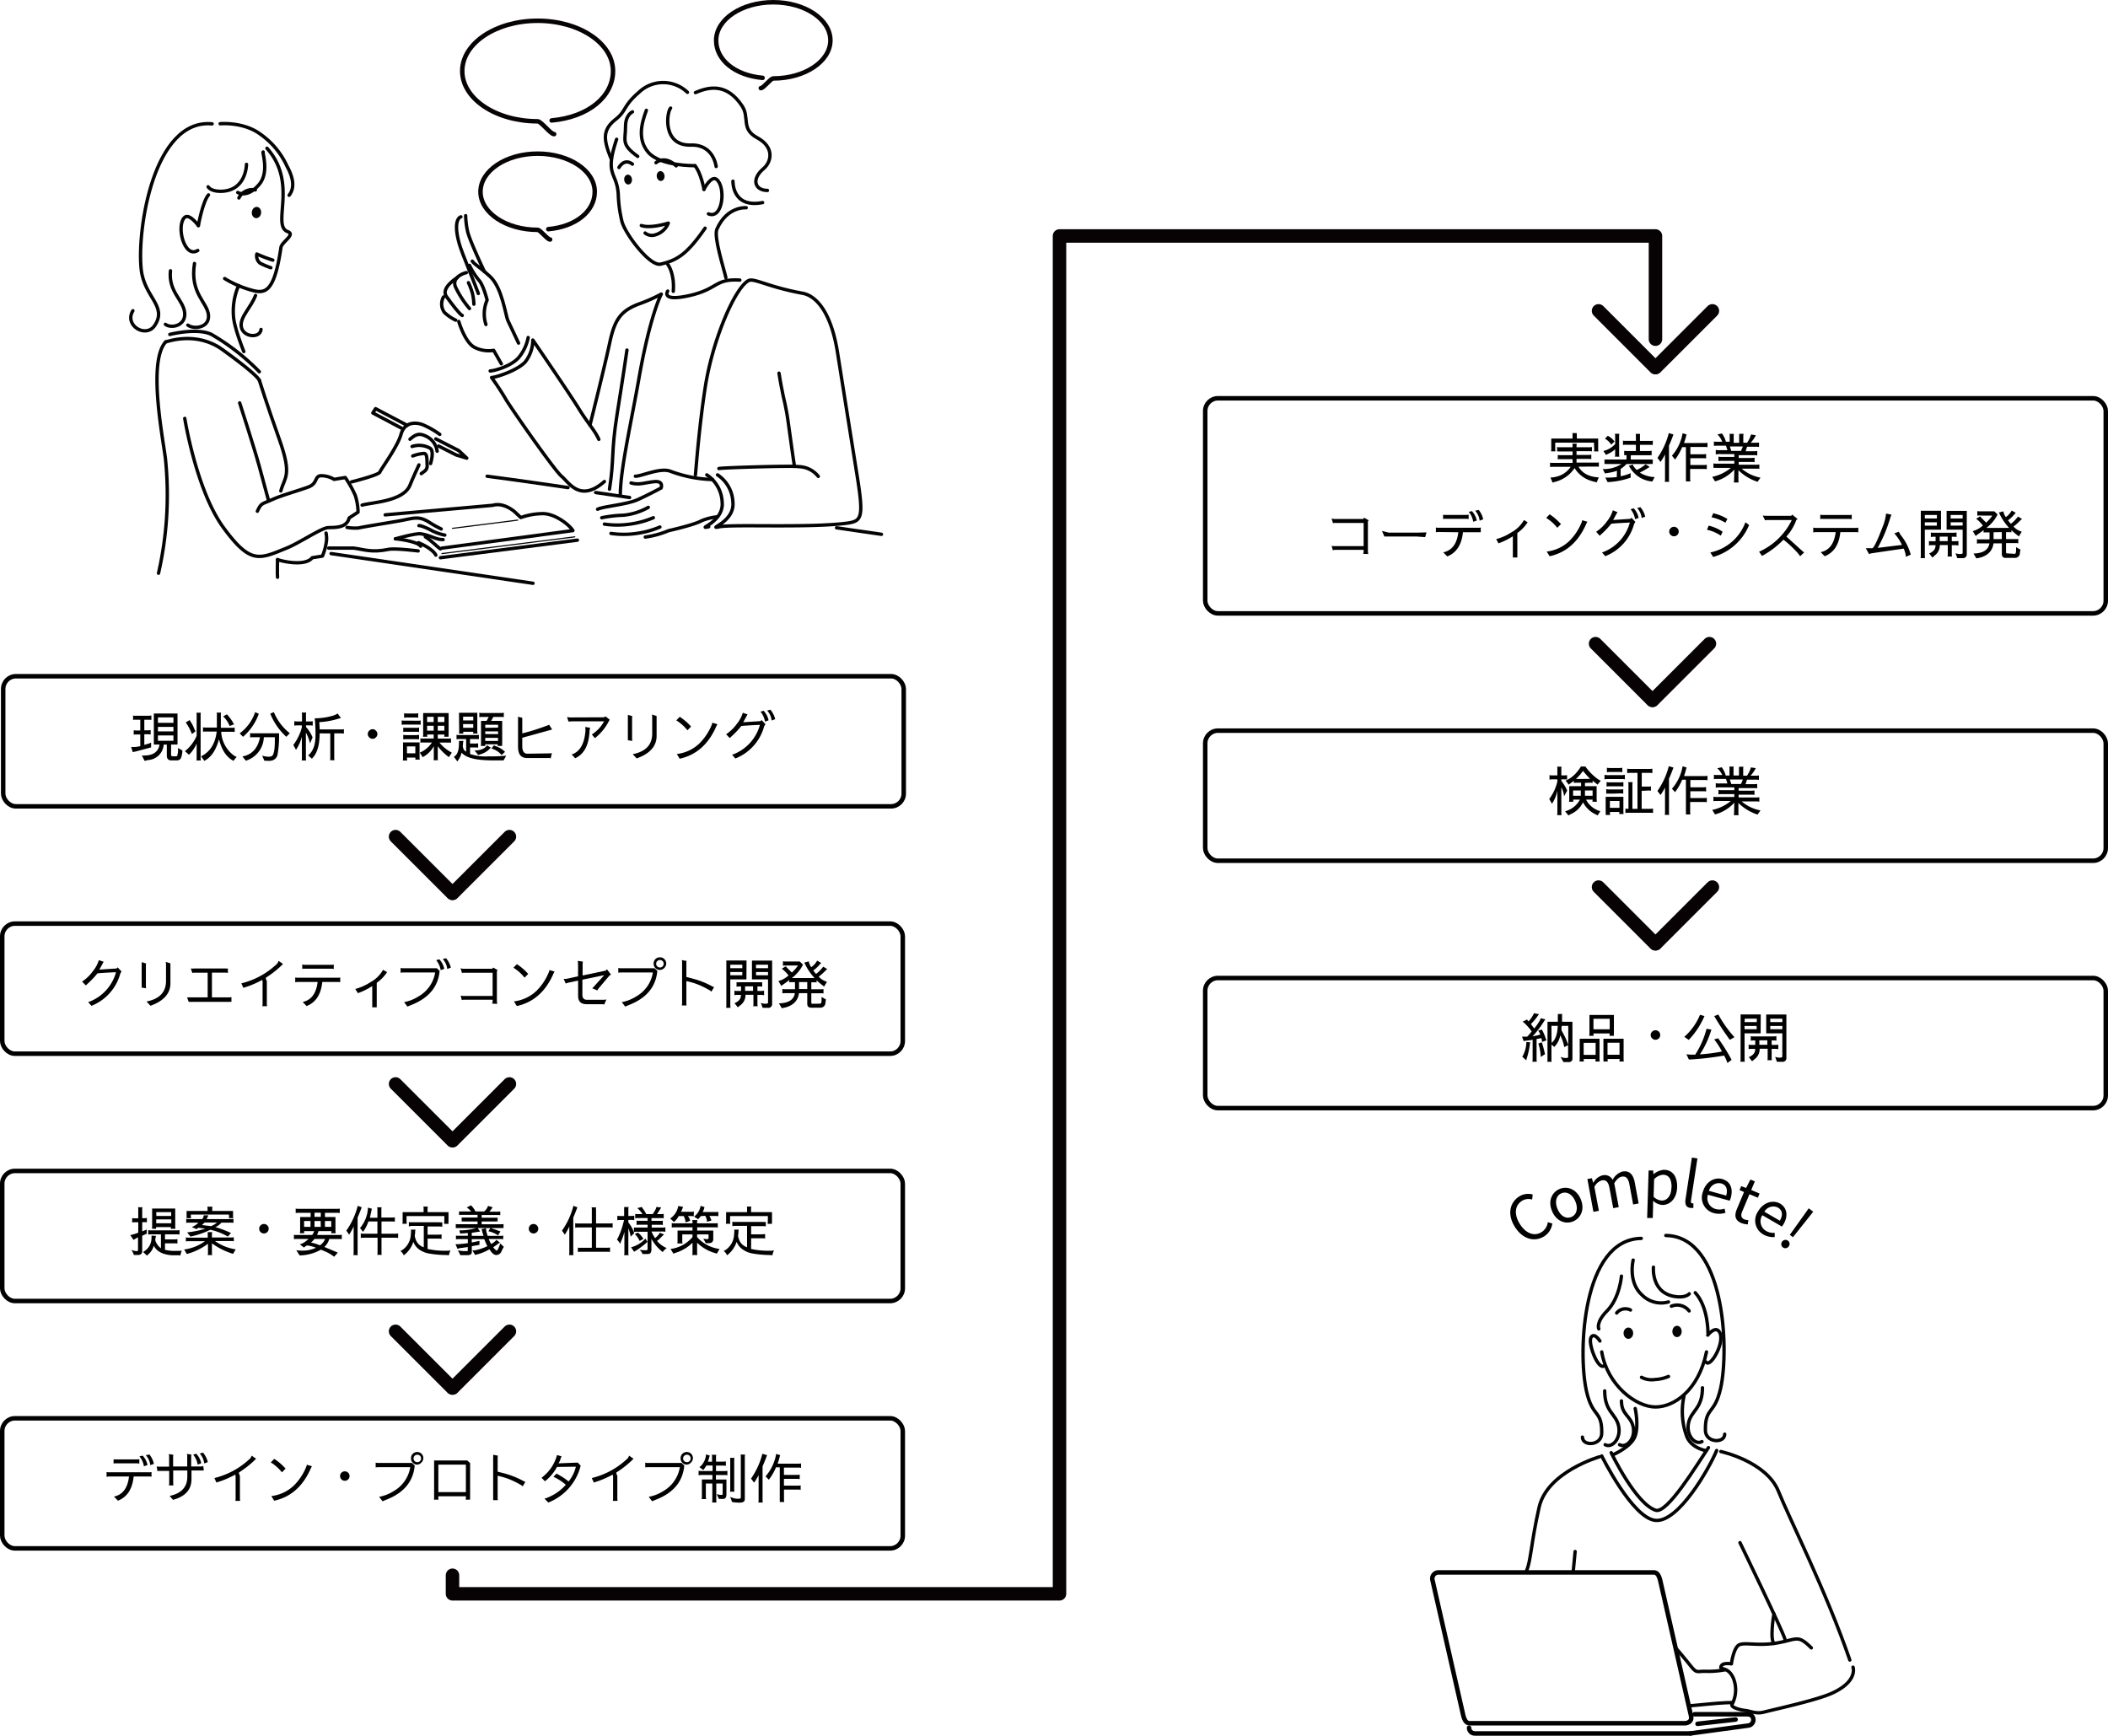 <svg xmlns="http://www.w3.org/2000/svg" viewBox="0 0 469.17 386.34"><defs><style>.cls-1,.cls-2,.cls-4,.cls-5,.cls-6,.cls-7{fill:none;}.cls-1,.cls-4{stroke:#000;}.cls-1{stroke-miterlimit:10;}.cls-2,.cls-6{stroke:#040406;}.cls-2,.cls-4,.cls-5,.cls-6,.cls-7{stroke-linecap:round;stroke-linejoin:round;}.cls-2{stroke-width:0.75px;}.cls-3{fill:#040406;}.cls-5,.cls-7{stroke:#070305;}.cls-5{stroke-width:3px;}.cls-6{stroke-width:0.25px;}</style></defs><title>制作フロー</title><g id="レイヤー_2" data-name="レイヤー 2"><g id="レイヤー_6" data-name="レイヤー 6"><path d="M30.56,167.18l-1,.23-.38-1.13h.33a6.63,6.63,0,0,0,1.71-.2v-2.6h-.87a1.72,1.72,0,0,0-.59.06v-1a2.8,2.8,0,0,0,.61.06h.85V160.2H30.15a1.18,1.18,0,0,0-.53.06v-1a1.77,1.77,0,0,0,.49.06h3.07l.51-.06v1a1.4,1.4,0,0,0-.41-.06H32.12v2.36h.74a3.07,3.07,0,0,0,.67-.06v1a2.26,2.26,0,0,0-.53-.06h-.88v2.36l1-.3a1.35,1.35,0,0,0,.51-.23v1.09Zm8.53,1.17a.62.62,0,0,0,.33-.07,4.11,4.11,0,0,0,.18-1.79l1,.56a5.41,5.41,0,0,1-.31,1.67,1,1,0,0,1-.86.53h-1.3c-.65,0-1-.35-1-1.05v-2.47h-.7a3.68,3.68,0,0,1-3.54,3.45l-.69.19-.63-1.2h.49c2,0,3.19-.82,3.45-2.45H34.24v-6.9h5.27v6.9H38.08V168c0,.2.08.31.25.33Zm-3.94-7.45H38.6v-1.22H35.15Zm3.45.9H35.15v1H38.6Zm0,1.9H35.15v1.18H38.6Z"/><path d="M43.77,159.19a1.6,1.6,0,0,0-.06-.55h1a2,2,0,0,0-.06.54v9.54a2.35,2.35,0,0,0,.06.54h-1a1.56,1.56,0,0,0,.06-.44V165.5A7.82,7.82,0,0,1,42.06,168l-.9-.8a8.76,8.76,0,0,0,2.61-3.42Zm-1.05,4.2a12,12,0,0,0-1.38-2.59l.89-.53a2.44,2.44,0,0,0,.34.58,7,7,0,0,1,.56,1.09,6.22,6.22,0,0,0,.39.83Zm6.51-.5a7,7,0,0,0,2.84,5.28,2.3,2.3,0,0,0,.61.29h0l-.72.89c-1.53-.78-2.61-2.38-3.22-4.8q-1,3.67-3.27,4.8l-.72-1q3-1.47,3.48-5.52H45.78a2.8,2.8,0,0,0-.6.05v-1a2.52,2.52,0,0,0,.6.06h2.49V159.2a1.65,1.65,0,0,0-.06-.58h1a1.75,1.75,0,0,0-.06.48V162h2.48a2.77,2.77,0,0,0,.6-.06v1a2,2,0,0,0-.58-.06Zm1.89-1.29a6.69,6.69,0,0,0-1.45-2.16l.84-.44a10.43,10.43,0,0,1,1.57,2.22Z"/><path d="M57.6,158.88A12.13,12.13,0,0,1,54.09,164l-.75-.76a9.78,9.78,0,0,0,3.45-4.73Zm1.23,10.44-.48-1.13a4.77,4.77,0,0,0,1.39.24,1.36,1.36,0,0,0,.82-.18c.4-.33.61-1.47.61-3.44,0-.46,0-.69,0-.71H58.72a5.65,5.65,0,0,1-4,5.22l-.77-.94c2.13-.4,3.43-1.82,3.92-4.28H56.21a1.49,1.49,0,0,0-.54.06v-1a1.73,1.73,0,0,0,.54.06h5.91c0,.24,0,.47,0,.71a23.51,23.51,0,0,1-.31,3.81,1.7,1.7,0,0,1-1.25,1.53,3.75,3.75,0,0,1-.67.09ZM63.72,164a14.15,14.15,0,0,1-3.57-5.15l.8-.34a11.73,11.73,0,0,0,3.55,4.7Z"/><path d="M67.18,164a9.41,9.41,0,0,1-1.3,2.9l-.6-1.07a11.53,11.53,0,0,0,1.9-3.92v-.45h-1a3.1,3.1,0,0,0-.68.06v-1a2,2,0,0,0,.53.06h1.19v-1.45a2.33,2.33,0,0,0-.06-.53h1a2,2,0,0,0-.06.53v1.45H69a2.64,2.64,0,0,0,.6-.06v1a2.51,2.51,0,0,0-.55-.06h-.94v.36a7.76,7.76,0,0,1,1.46,2.32L69,165.47a9,9,0,0,0-.92-2.4v5.67a2.26,2.26,0,0,0,.06.53h-1a2.26,2.26,0,0,0,.06-.55Zm4-1.64H76a2.23,2.23,0,0,0,.54-.06v1a2.35,2.35,0,0,0-.54-.06H74.39v5.43a2.51,2.51,0,0,0,.06.55h-1a1.51,1.51,0,0,0,.06-.44v-5.54H71.14q0,4-1.73,5.63l-.83-.73q1.64-1.32,1.64-4.43c0-.38,0-.77,0-1.16L70.16,161l-.11-1.12a14.34,14.34,0,0,0,4.25-.64,5.55,5.55,0,0,0,.85-.42l.73,1-.65.18a17.49,17.49,0,0,1-4.17.74C71.12,161.58,71.15,162.15,71.15,162.38Z"/><path d="M82.18,162.64a1,1,0,0,1,1.49,0,1,1,0,0,1,0,1.48,1,1,0,0,1-1.49,0,1,1,0,0,1,0-1.48Z"/><path d="M93.18,160.42a1.15,1.15,0,0,0,.44-.08v1a1.51,1.51,0,0,0-.44-.06H89.94a2.23,2.23,0,0,0-.54.06v-1a1.49,1.49,0,0,0,.54.06Zm-2.54,8.86h-1a1.78,1.78,0,0,0,.06-.51v-3.52h3.68v3.35a1.75,1.75,0,0,0,.06.48h-1a2.24,2.24,0,0,0,0-.46H90.58A2,2,0,0,0,90.64,169.28ZM92.33,162a3.67,3.67,0,0,0,.94-.06v1a1.86,1.86,0,0,0-.48-.06H90.5a2.52,2.52,0,0,0-.75.06v-1a1.6,1.6,0,0,0,.55.06Zm.29,2.52H90.81a7.81,7.81,0,0,0-1.06.05v-1a5.08,5.08,0,0,0,1,.06h1.52a5.64,5.64,0,0,0,1-.06v1A2.48,2.48,0,0,0,92.62,164.54Zm-1.78-4.82a4.4,4.4,0,0,0-.9.06v-1a4.15,4.15,0,0,0,.89.06h1.35a4.4,4.4,0,0,0,.9-.06v1a2.46,2.46,0,0,0-.53-.06Zm1.6,6.44H90.58v1.54h1.86Zm7.48-1.74a1.27,1.27,0,0,0,.46-.06v1a1.51,1.51,0,0,0-.44-.06H97.8a9,9,0,0,0,2.76,2.25l-.66,1a13,13,0,0,1-2.47-2.42v2.52a1.68,1.68,0,0,0,.06.59h-1a1.75,1.75,0,0,0,.06-.48v-2.65a5.91,5.91,0,0,1-2.47,2.44l-.65-1a6.16,6.16,0,0,0,2.71-2.26H94.2a1.58,1.58,0,0,0-.63.06v-1a1.64,1.64,0,0,0,.65.06h2.3v-.9H95.06a2,2,0,0,0,.06.5h-1a1.33,1.33,0,0,0,.06-.57v-4.7h5.67v4.74a2.32,2.32,0,0,0,0,.53h-1a1.8,1.8,0,0,0,.06-.5H97.43v.9Zm-4.86-3.68h1.46v-1.16H95.06Zm1.46,1.91v-1.09H95.06v1.09Zm.91-3.07v1.16H98.9v-1.16Zm0,3.07H98.9v-1.09H97.43Z"/><path d="M104.63,167.83a10.63,10.63,0,0,0,4.12.52,30.09,30.09,0,0,0,3.92-.15l-.59,1.05H110a28.25,28.25,0,0,1-3.27-.15c-2-.24-3.31-.76-4-1.57a4.36,4.36,0,0,1-.55,1.36q-.36.57-.39.6l-.78-1.05c.76-.36,1.14-1.36,1.14-3a2.89,2.89,0,0,0,0-.52h1a2.42,2.42,0,0,0-.1.58c0,.34-.06.54-.06.58h0l.09.39a1.21,1.21,0,0,0,.67.83v-2.8h-1.45a4.54,4.54,0,0,0-.69.05v-1a2.32,2.32,0,0,0,.57.06H106a2.65,2.65,0,0,0,.58-.06v1a2.28,2.28,0,0,0-.48-.05h-1.49v1h1.25a1.55,1.55,0,0,0,.56-.07v1a1.66,1.66,0,0,0-.5-.06h-1.31Zm-2.47-9.17h4.07v4a3,3,0,0,0,.06.62h-1a2.4,2.4,0,0,0,.06-.4h-2.26c0,.12,0,.26.05.4h-1a2.22,2.22,0,0,0,.06-.62Zm3.17,1.7v-.84h-2.26v.84ZM103.07,162h2.26v-.83h-2.26Zm2.51,5.05a4.68,4.68,0,0,0,1.55-.23,2.5,2.5,0,0,0,1.05-.64.64.64,0,0,0,.18-.3v0l.89.53-.48.48a4.72,4.72,0,0,1-1.83,1l-.52.16A9.68,9.68,0,0,0,105.58,167.05Zm6-8.35a2.38,2.38,0,0,0,.55-.06v1a1.54,1.54,0,0,0-.49-.06H109.8l-.49.88h2.46v5a3.58,3.58,0,0,0,0,.58h-1c0-.13,0-.25,0-.37H108c0,.11,0,.23,0,.37h-1a2.4,2.4,0,0,0,.06-.58v-5h1.24l.48-.88h-1.55a2.38,2.38,0,0,0-.55.06v-1a1.85,1.85,0,0,0,.55.06Zm-.72,3.26v-.64H108V162Zm0,1.43v-.59H108v.59ZM108,164.92h2.85v-.68H108Zm3.64,3.15a4.4,4.4,0,0,0-2.27-1.45l.58-.74a2.07,2.07,0,0,0,.57.28,5.09,5.09,0,0,1,1.88,1.19Z"/><path d="M122.57,168.79a2,2,0,0,0-.6-.07H117.3c-1.36,0-2-.83-2-2.5v-5.89a2.4,2.4,0,0,0-.06-.78l1,.21a1.72,1.72,0,0,0,0,.37v3.11a46.54,46.54,0,0,0,4.85-1.49c.69-.24,1.06-.39,1.13-.43l.67,1.06-6.65,1.83v1.88c0,1.11.39,1.67,1.16,1.67l4.85-.07a2.65,2.65,0,0,0,.58-.06Z"/><path d="M134.52,159.66l.21-.23,1,.79-.16.18a11.25,11.25,0,0,1-3.17,3.9l-.67-.82a8,8,0,0,0,2.72-2.92H127.3l-.77.05-.32-1,.66.08ZM131.36,162a2.82,2.82,0,0,0-.15.67q-.19,4.74-3.19,6.1l-.78-.83q2.73-.92,3.06-5.27v-.28a5.22,5.22,0,0,0-.05-.58Z"/><path d="M139.74,159.67a4.86,4.86,0,0,0,0-.56l1,.3a1.53,1.53,0,0,0-.06.45v4.52a2.48,2.48,0,0,0,.06.54l-1-.15,0-.53Zm1.08,8.2q4.34-.85,4.34-4.59v-3.6a2.15,2.15,0,0,0-.08-.63l1.06.31a1.24,1.24,0,0,0,0,.31v4.14c0,2.27-1.48,3.94-4.44,5Z"/><path d="M153,162.55a9.81,9.81,0,0,0-2.48-2.21l.77-.79a12.71,12.71,0,0,1,2.52,2.17Zm-2.36,5.28a8.73,8.73,0,0,0,5-2.33,12.5,12.5,0,0,0,2.75-4.12,1.93,1.93,0,0,0,.14-.52l1.14.34-.24.46q-2.61,6-8.16,7.22Z"/><path d="M161.61,163.43a9.15,9.15,0,0,0,2.41-2.34,7.1,7.1,0,0,0,1.3-2.44l1.06.37s0,.08-.1.17l-.46.83c-.24.46-.38.7-.41.74l3.88-.25.2-.25.88.92-.28.45a10.7,10.7,0,0,1-6.43,7.2l-.72-.83a9.77,9.77,0,0,0,6.19-6.66c-2.21.1-3.59.19-4.14.26a19.22,19.22,0,0,1-2.07,2.21l-.51.47Zm8.35-5.22a4.31,4.31,0,0,1,1.1,2.12l-.8.3a4.51,4.51,0,0,0-1-2.22Zm1.49-.25a4.93,4.93,0,0,1,1.08,2.12l-.79.29a3.92,3.92,0,0,0-1-2.21Z"/><rect class="cls-1" x="0.71" y="150.52" width="200.43" height="28.96" rx="2.83"/><path d="M18.27,218.48a8.87,8.87,0,0,0,2.42-2.34A7,7,0,0,0,22,213.71l1.07.37a1.53,1.53,0,0,1-.1.17c-.06.09-.21.37-.45.83s-.39.7-.42.74l3.87-.25.21-.25.87.92-.27.44a10.72,10.72,0,0,1-6.43,7.2l-.72-.82a9.79,9.79,0,0,0,6.19-6.66c-2.22.1-3.6.19-4.14.26a18.54,18.54,0,0,1-2.08,2.21l-.5.47Z"/><path d="M31.53,214.73a5.17,5.17,0,0,0,0-.57l1,.3a1.56,1.56,0,0,0-.06.46v4.51a2.35,2.35,0,0,0,.06.54l-1-.14,0-.53Zm1.08,8.19q4.34-.84,4.34-4.58v-3.6a2.22,2.22,0,0,0-.08-.64l1.06.32a1.18,1.18,0,0,0,0,.31v4.14q0,3.39-4.44,5Z"/><path d="M50.27,216.49h-3.1V222h3.7a3.24,3.24,0,0,0,.64-.06V223a2.44,2.44,0,0,0-.48,0H42.69L42,223l-.36-1c.28,0,.5,0,.66,0h3.92v-5.49H43.47a2.13,2.13,0,0,0-.66.06l-.34-1a4.93,4.93,0,0,0,.87,0h6.81a4,4,0,0,0,.57,0v1A2.49,2.49,0,0,0,50.27,216.49Z"/><path d="M58.37,218.11a22.39,22.39,0,0,1-3,1.37l-1.2.4-.46-1a17.44,17.44,0,0,0,7.77-4.19,1.36,1.36,0,0,0,.51-.82l1,.69h0l-.61.6a22.91,22.91,0,0,1-3.2,2.46l0,.28.21.48v5a2.65,2.65,0,0,0,.06.58H58.38a2.29,2.29,0,0,0,.06-.58v-4.88Z"/><path d="M66.41,218.57a2.91,2.91,0,0,0-.7.07v-1.08a3.37,3.37,0,0,0,.7.06h8.72a1.64,1.64,0,0,0,.59-.06v1.07a2.21,2.21,0,0,0-.57-.06H71.73q-.42,4.16-3.49,5.36l-.87-.91c1.92-.41,3-1.89,3.33-4.45Zm7.87-3.89v1a2.68,2.68,0,0,0-.59-.06H67.86a1.35,1.35,0,0,0-.59.06v-1s.24.07.59.07h5.83A1.43,1.43,0,0,0,74.28,214.68Z"/><path d="M86.15,216.38a8.75,8.75,0,0,1-2.3,2.38v5.45h-1v-4.73a14.82,14.82,0,0,1-3.19,1.58l-.59-.93a11.7,11.7,0,0,0,3.33-1.48,7.12,7.12,0,0,0,2.85-2.78Z"/><path d="M91.77,223.6c-.72.29-1.08.45-1.08.46l-.75-1a9.1,9.1,0,0,0,3.25-1.3,7.47,7.47,0,0,0,3.66-5.3H89.78a4,4,0,0,0-.62.05v-1.05a3,3,0,0,0,.62.06h7.45l.62.58Q97.37,221.31,91.77,223.6Zm6-10.08a4.4,4.4,0,0,1,1.11,2.13l-.8.29a4.49,4.49,0,0,0-1-2.21Zm1.5-.24a5,5,0,0,1,1.07,2.11l-.8.29a3.84,3.84,0,0,0-1-2.21Z"/><path d="M109.52,223.4a1.23,1.23,0,0,0,.12-.52v-.36h-6.33a1.09,1.09,0,0,0-.52.1l-.26-1a2.75,2.75,0,0,0,.72.06h6.39v-5.16h-6.15a1.71,1.71,0,0,0-.66.06l-.32-1.06a2.21,2.21,0,0,0,.58.11h6.47l.2-.27,1,.57-.17.27v6.69l.07.55Z"/><path d="M116.75,217.61a9.62,9.62,0,0,0-2.48-2.21l.77-.79a12.39,12.39,0,0,1,2.52,2.17Zm-2.36,5.28a8.73,8.73,0,0,0,5-2.33,12.55,12.55,0,0,0,2.75-4.13,1.78,1.78,0,0,0,.14-.51l1.14.33-.24.47q-2.61,6-8.16,7.21Z"/><path d="M129.62,221.4c0,.76.35,1.14,1,1.14h3.5a5.93,5.93,0,0,0,.84-.06l-.48,1.12a1.26,1.26,0,0,0-.46-.08h-3.44c-1.28,0-1.91-.61-1.91-1.84v-3.42l-2.23.48a2,2,0,0,0-.53.19l-.45-1.05.56,0,2.64-.57,0-1.7c0-.7,0-1.27-.07-1.73l1.14.16a6,6,0,0,0-.06,1l0,2.09,5.17-1.09.23-.3.94,1.22-.3.11L133.23,220l-.3.45-1.12-.48a2.33,2.33,0,0,0,.38-.38l2.28-2.53-4.85,1Z"/><path d="M140.23,223.6c-.72.29-1.08.45-1.08.46l-.76-1a9.15,9.15,0,0,0,3.26-1.3,7.47,7.47,0,0,0,3.66-5.3h-7.07a4.13,4.13,0,0,0-.63.05v-1.05a3.13,3.13,0,0,0,.63.06h7.45l.61.58Q145.84,221.31,140.23,223.6Zm6.65-7.71a1.26,1.26,0,0,1-1-.41,1.28,1.28,0,0,1-.4-1,1.34,1.34,0,0,1,.4-1,1.31,1.31,0,0,1,1-.39,1.27,1.27,0,0,1,1,.41,1.35,1.35,0,0,1,0,1.92A1.33,1.33,0,0,1,146.88,215.89Zm-.59-.78a.84.84,0,0,0,1.43-.59.86.86,0,0,0-.25-.6.85.85,0,0,0-1.18,0,.82.82,0,0,0-.25.6A.76.76,0,0,0,146.29,215.11Z"/><path d="M158.33,220.73a2.24,2.24,0,0,0-.46-.35,21.68,21.68,0,0,0-2.28-1.14,15.2,15.2,0,0,0-2.83-.86v4.84a1.81,1.81,0,0,0,.06.58h-1.06l.05-.46v-8.92a4.13,4.13,0,0,0-.05-.72l1.06.2a1.71,1.71,0,0,0-.06.56v3l1.87.49a19.3,19.3,0,0,1,3.74,1.52,4.13,4.13,0,0,0,.56.26Z"/><path d="M166.13,218h-3.59v5.79a2.2,2.2,0,0,0,.06.53h-1a2,2,0,0,0,.06-.53v-10h4.49Zm-3.59-2.5h2.67v-.77h-2.67Zm2.67.86h-2.67v.72h2.67Zm-1,7.85-.74-.93a1.83,1.83,0,0,0,.62-.32,1.75,1.75,0,0,0,.73-.88,3.21,3.21,0,0,0,.09-.63H164a2.35,2.35,0,0,0-.54.06v-1a2.12,2.12,0,0,0,.54.06h.93v-1a5.56,5.56,0,0,0-1,.06v-1a3,3,0,0,0,.56,0h4.33a6.71,6.71,0,0,0,.82,0v1a2.68,2.68,0,0,0-.59-.06h-.47v1h.86a2.77,2.77,0,0,0,.62-.06v1l-.56-.06h-.92v2a2.89,2.89,0,0,0,.05.53h-1a1.63,1.63,0,0,0,.06-.45v-2.11h-1.77a2.74,2.74,0,0,1-1,2.22Zm1.62-3.66h1.77v-1h-1.77Zm5.11-2.55h-3.58v-4.18h4.49v9.58a.83.83,0,0,1-.94.93h-1.17l-.39-1.09a3.44,3.44,0,0,0,.93.18q.66,0,.66-.24Zm0-2.5v-.77h-2.68v.77Zm0,1.58v-.72h-2.67v.72Z"/><path d="M182.55,223.4q.3,0,.3-.84,0-.27,0-.66l1,.58a3.39,3.39,0,0,0-.15.91,1.1,1.1,0,0,1-1.11.91h-2c-.61,0-.92-.28-.92-.84v-2.4h-1.84c-.26,1.88-1.54,3-3.83,3.35l-.64-1.08c2.15-.05,3.33-.81,3.55-2.27h-2.19a2.74,2.74,0,0,0-.59.06v-1a2,2,0,0,0,.59.06h2.22v-1.56h-.76a1.1,1.1,0,0,0-.51.06v-.53c-.28.22-.62.46-1,.74a6,6,0,0,0-.77.57l-.65-1.09a5.64,5.64,0,0,0,2.26-1.25,8.88,8.88,0,0,0-1.5-1.51l.9-.53s.11.18.33.4.54.55,1,1a8.85,8.85,0,0,0,1.37-1.57h-2.24a6.76,6.76,0,0,0-1.11.05h0v-1h0a2.37,2.37,0,0,0,.57.06H178l.71.67-.13.3a8.34,8.34,0,0,1-2.35,2.71h5.07a12.08,12.08,0,0,1-2.07-3l-.22-.44,1-.27a2.93,2.93,0,0,0,.55,1.29,4.35,4.35,0,0,0,1.31-1.46l.9.52-.35.36A6.27,6.27,0,0,1,181,216a7.68,7.68,0,0,0,.63.78,7.82,7.82,0,0,0,1.59-1.61l.9.53a4.31,4.31,0,0,0-.41.36,11.36,11.36,0,0,1-1.49,1.33,4,4,0,0,0,1.84,1.14l-.64,1.06a18.22,18.22,0,0,1-1.67-1.39v.5a1.33,1.33,0,0,0-.42-.06h-.76v1.56h2.14a1.83,1.83,0,0,0,.57-.06v1a2.05,2.05,0,0,0-.57-.06h-2.14v2.06c0,.19.08.28.16.28Zm-4.71-4.81v1.56h1.83v-1.56Z"/><rect class="cls-1" x="0.5" y="205.58" width="200.43" height="28.96" rx="2.83"/><path d="M29.24,278.18a2.91,2.91,0,0,0,1.21.3c.18,0,.27-.08.27-.25V275.4c-.35.19-.69.39-1,.59L29,274.91a11.44,11.44,0,0,0,1.77-.53v-2.32h-.59a2.23,2.23,0,0,0-.76.06v-1a3.25,3.25,0,0,0,.8.06h.55V269.3a1.65,1.65,0,0,0-.06-.58h1a1.65,1.65,0,0,0-.06.58v1.85h.49a2.26,2.26,0,0,0,.55-.06v1a1.4,1.4,0,0,0-.43-.06h-.61v2.06l1-.41v.93c-.34.16-.68.3-1,.45v3.43c0,.57-.32.85-.95.85h-.9A5.38,5.38,0,0,0,29.24,278.18Zm5.5-3.09a2.12,2.12,0,0,0-.12.44,2.67,2.67,0,0,0-.06.51,2.24,2.24,0,0,0,.35.8,3.11,3.11,0,0,0,.91,1v-3.1h-2a4.24,4.24,0,0,0-.84.06v-1a1.76,1.76,0,0,0,.42.06h6a2.47,2.47,0,0,0,.56-.06v1a2.58,2.58,0,0,0-.58-.06H36.72v1.13h1.92a4,4,0,0,0,.85-.06v1a1.42,1.42,0,0,0-.42-.06H36.72v1.43a8,8,0,0,0,2.19.25l1,0,.55-.07a6,6,0,0,0-.32,1.12,1,1,0,0,0-.43-.08l-1.49,0q-3.06-.24-4-2.14a3.64,3.64,0,0,1-1.17,1.9l-.32.33-.89-.82a3.49,3.49,0,0,0,1.88-3.11,4.63,4.63,0,0,0,0-.54Zm-.94-1.6a1.75,1.75,0,0,0,.06-.6V269H39v3.91a2.64,2.64,0,0,0,.06.6H38l.05-.38h-3.3a2.33,2.33,0,0,0,0,.38Zm1-2.83H38.1v-.86H34.77Zm3.33,1.62v-.86H34.77v.86Z"/><path d="M47.23,274.24a1.86,1.86,0,0,0-.06.52v.69h4.34a2.26,2.26,0,0,0,.53-.06v.91a1.38,1.38,0,0,0-.49-.06h-3.7a10.78,10.78,0,0,0,4.62,1.85l-.6,1a16,16,0,0,1-4.7-2.34v2.08a1.46,1.46,0,0,0,.06.53h-1a1.81,1.81,0,0,0,.06-.52v-2a13.86,13.86,0,0,1-4.71,2.28l-.6-1a10.17,10.17,0,0,0,4.65-1.85H42a3.56,3.56,0,0,0-.63.05v-.9a2,2,0,0,0,.55.06h4.32v-.69a1.39,1.39,0,0,0-.06-.52Zm3.47,1a13,13,0,0,0-3.88-1.51,18.84,18.84,0,0,1-4.43,1.51l-.74-.93a21.4,21.4,0,0,0,4.06-.83l-1.56-.2-.39.3-1.08-.44a4.76,4.76,0,0,0,1.5-1H42a2.44,2.44,0,0,0-.55.06v-.9a2.26,2.26,0,0,0,.55.06h3a1.7,1.7,0,0,0,.36-.86h1a3.73,3.73,0,0,1-.39.86h5.43a2.53,2.53,0,0,0,.56-.06v.9a2.4,2.4,0,0,0-.58-.06h-2.1a3.75,3.75,0,0,1-1.35,1,20.93,20.93,0,0,1,3.49,1.32Zm.26-4.9H42.47v.34a4.72,4.72,0,0,0,.06.48l-1,0,0-.36v-1.26H46.2v-.46a4.66,4.66,0,0,0-.05-.49h1.13l-.05.41v.54h4.64v1.14a1.62,1.62,0,0,0,.05.46h-1a.87.87,0,0,0,.06-.39Zm-6,2.34,2,.24a4.45,4.45,0,0,0,1.33-.8H45.53Z"/><path d="M58,272.75a1.05,1.05,0,0,1,1.49,0,1,1,0,0,1,.31.74,1,1,0,0,1-.31.75,1.05,1.05,0,0,1-1.49,0,1,1,0,0,1-.31-.75A1,1,0,0,1,58,272.75Z"/><path d="M68.34,277.21a5.36,5.36,0,0,0-.71.47l-.9-.72h0a2.84,2.84,0,0,0,1.05-.48,8.33,8.33,0,0,0,.91-.71H66a3.48,3.48,0,0,0-.58.05v-1a1.14,1.14,0,0,0,.56.07h3.5a3,3,0,0,0,.44-.86H67.68a1.17,1.17,0,0,0,.06.46h-1a3.1,3.1,0,0,0,.06-.66v-2.94h2.34v-.93H66.42a2.62,2.62,0,0,0-.61.05v-1a2,2,0,0,0,.58.06h8.7a2.26,2.26,0,0,0,.53-.06v1a1.88,1.88,0,0,0-.5-.05h-2.8v.93h2.34v2.94a3.37,3.37,0,0,0,.06.66h-1a3.87,3.87,0,0,0,.06-.46h-2.9a4.37,4.37,0,0,1-.32.86h5a1.78,1.78,0,0,0,.51-.06v1a2.47,2.47,0,0,0-.43-.05H73.28a3.67,3.67,0,0,1-1.09,1.77l3,1.27-.82.91a9.24,9.24,0,0,0-1.94-1.15l-1-.42a10.16,10.16,0,0,1-4.75,1.28l-.73-1.16a7.86,7.86,0,0,0,1.22.09,6.89,6.89,0,0,0,3.16-.64,8.53,8.53,0,0,0-1.67-.47Zm.77-5.43H67.68v1.3h1.43Zm1.27,5.1.83.3a3,3,0,0,0,1.15-1.41H70a6.88,6.88,0,0,1-.78.81A8.76,8.76,0,0,1,70.38,276.88ZM70,269.93v.93H71.4v-.93Zm1.37,1.85H70v1.3H71.4Zm2.35,1.3v-1.3H72.32v1.3Z"/><path d="M80.51,268.73c-.32.83-.62,1.59-.92,2.29v7.8a1.55,1.55,0,0,0,.06.56h-1a3.06,3.06,0,0,0,.06-.56V273a16.3,16.3,0,0,1-1,1.82l-.63-.9a16.62,16.62,0,0,0,2.54-5.52Zm-.38,4.62a7.55,7.55,0,0,0,1.77-4.55l.86.25-.43,2H84v-1.79a2.33,2.33,0,0,0-.06-.53h1a1.78,1.78,0,0,0-.06.51V271h2.42a1.9,1.9,0,0,0,.58-.06v1a2.52,2.52,0,0,0-.58-.06H84.91v2.73H88a2.8,2.8,0,0,0,.61-.06v1a3.14,3.14,0,0,0-.57-.05H84.91v3.26a1.52,1.52,0,0,0,.06.55h-1a2,2,0,0,0,.06-.55v-3.26H81.08a4.23,4.23,0,0,0-.78.05v-1a2.49,2.49,0,0,0,.59.06H84v-2.73H82a8.74,8.74,0,0,1-1.19,2.31Z"/><path d="M95.17,278a17.61,17.61,0,0,0,4.34.39,1.84,1.84,0,0,0,.76-.1,5.87,5.87,0,0,0-.37,1.13,3.66,3.66,0,0,0-.67-.07A23.27,23.27,0,0,1,95.4,279a5.3,5.3,0,0,1-2.26-1A3.67,3.67,0,0,1,92,276.42a6.08,6.08,0,0,1-2.14,3,2,2,0,0,0-.74-.94,4.34,4.34,0,0,0,2.31-3.62,7.57,7.57,0,0,0,.05-.92l0-.24,1,0a1.71,1.71,0,0,0-.08.55c0,.33-.06.59-.09.79a3.21,3.21,0,0,0,.2.79,2.75,2.75,0,0,0,1.81,1.79v-4.75H91.58A2.61,2.61,0,0,0,91,273v-1a1.75,1.75,0,0,0,.6.06H97.7a3.86,3.86,0,0,0,.73,0v1a2.68,2.68,0,0,0-.69-.06H95.17v1.82h2.18a6,6,0,0,0,.93-.06v1a2.4,2.4,0,0,0-.58-.06H95.17Zm3.74-7.32H90.49v1.12a2.07,2.07,0,0,0,.06.59h-1a2,2,0,0,0,.06-.59v-2h4.67v-.71a1.13,1.13,0,0,0-.06-.52h1s-.06.21-.06.54v.69h4.66V272a1.73,1.73,0,0,0,0,.41h-1a1.16,1.16,0,0,0,.06-.4Z"/><path d="M105,274.4v.69h2.62c-.09-.25-.18-.55-.28-.9a2.47,2.47,0,0,0-.19-.58l1-.23a5.8,5.8,0,0,0,.4,1.71h3A1.21,1.21,0,0,0,112,275v.85a1.82,1.82,0,0,0-.54-.06h-2.69c.17.39.35.76.54,1.1a3.6,3.6,0,0,0,1.19-.92l.78.64a3.23,3.23,0,0,0-.65.4c-.28.22-.58.42-.87.62a4.2,4.2,0,0,0,.77.75c.12,0,.29-.25.49-.75a4.81,4.81,0,0,0,.31-.87l.83.79q-.09,0-.51.9a1.3,1.3,0,0,1-1.18.9c-.52,0-1-.42-1.53-1.28a10.68,10.68,0,0,1-3.2,1.25l-.6-1a3.22,3.22,0,0,0,.5,0,10.48,10.48,0,0,0,2.83-.95,10.58,10.58,0,0,1-.68-1.55H105v.74l1.71-.36v.89l-1.7.29v1.31c0,.45-.31.68-.94.69h-1.61l-.54-1.09a5.81,5.81,0,0,0,1.76.18c.29,0,.43,0,.43-.05a0,0,0,0,0,0,0v-.85l-1.28.19a2.44,2.44,0,0,0-1,.24l-.45-1.07.75,0c.76-.07,1.43-.14,2-.22v-.9h-2.13a2.24,2.24,0,0,0-.52.06V275a1.21,1.21,0,0,0,.54.06h2.11v-.6c-.45,0-.85.07-1.17.08a1.68,1.68,0,0,0-.53.07l-.18-.76a12,12,0,0,0,4-.59l.62.86Zm4.67-5.68a2.41,2.41,0,0,0-.29.39,3.89,3.89,0,0,1-.48.59h1.95a2.63,2.63,0,0,0,.49-.05v.84a1.73,1.73,0,0,0-.42-.05h-3.72v.6h3.07a2.63,2.63,0,0,0,.49,0v.84a1.15,1.15,0,0,0-.46,0h-3.1v.62h4.34a2.27,2.27,0,0,0,.53-.05v.9a1.91,1.91,0,0,0-.43,0h-9.68a3,3,0,0,0-.52,0v-.9a2,2,0,0,0,.52.05h4.33v-.62h-3.05a1.89,1.89,0,0,0-.49,0V271a2.31,2.31,0,0,0,.49,0h3.05v-.6h-3.63a2.72,2.72,0,0,0-.49.05v-.85a1.13,1.13,0,0,0,.52.06h2.19a4.14,4.14,0,0,0-1-.89l.94-.49a4.47,4.47,0,0,1,1,1.38h1.93a2.72,2.72,0,0,0,.87-1.24Zm-.51,4.59.54.21c.25.06.81.26,1.68.58l-.53.88a5.81,5.81,0,0,0-2.15-.92Z"/><path d="M118,272.75a1.05,1.05,0,0,1,1.49,0,1,1,0,0,1,.31.74,1,1,0,0,1-.31.75,1.05,1.05,0,0,1-1.49,0,1,1,0,0,1-.31-.75A1,1,0,0,1,118,272.75Z"/><path d="M128.51,268.73c-.32.83-.62,1.59-.92,2.29v7.8a1.55,1.55,0,0,0,.06.56h-1a3.06,3.06,0,0,0,.06-.56V273a16.3,16.3,0,0,1-1,1.82l-.63-.9a16.62,16.62,0,0,0,2.54-5.52Zm4.15.59v3h3.13a2.34,2.34,0,0,0,.56-.06v1a2.32,2.32,0,0,0-.55-.06h-3.14v4.53h2.17a6.37,6.37,0,0,0,.94-.05v1a2.32,2.32,0,0,0-.62-.06h-6a2.35,2.35,0,0,0-.54.06v-1a1.21,1.21,0,0,0,.54.06h2.57v-4.53h-3a3.18,3.18,0,0,0-.7.06v-1a3.06,3.06,0,0,0,.7.06h3v-3a1.68,1.68,0,0,0-.06-.59h1A1.68,1.68,0,0,0,132.66,269.32Z"/><path d="M137.53,275.54a16.16,16.16,0,0,0,1.16-3.18q.19-.72.21-.81h-.83a3.26,3.26,0,0,0-.67.06v-1a2.71,2.71,0,0,0,.62.06h.89V269.2a3,3,0,0,0,0-.53h1a2,2,0,0,0-.06.53v1.45h.7a3,3,0,0,0,.62-.06v1a3.06,3.06,0,0,0-.63-.06h-.69v.56a7.39,7.39,0,0,1,1.3,2.38l-.78.79a8.91,8.91,0,0,0-.52-1.85v5.45a2.33,2.33,0,0,0,.06.53h-1a2.64,2.64,0,0,0,.06-.55v-4.64a14.36,14.36,0,0,1-.61,1.83,3.5,3.5,0,0,0-.3.85,6.83,6.83,0,0,0-.76-1A1,1,0,0,0,137.53,275.54Zm6.24,1.18a22.14,22.14,0,0,1-2.18,1.63,2.22,2.22,0,0,0-.45.28l-.69-1a6.57,6.57,0,0,0,2.82-1.55,1.7,1.7,0,0,0,.36-.41l.48.74Zm-1.4,1.51.37,0a4.58,4.58,0,0,0,.8.06.93.93,0,0,0,.59-.12v-4h-2.45a1.42,1.42,0,0,0-.59.06v-1a3.06,3.06,0,0,0,.62,0h2.42v-.62h-1.88a2.62,2.62,0,0,0-.57.06v-1a.82.82,0,0,0,.35.06h2.1v-.61h-2.22a2.33,2.33,0,0,0-.53.06v-1a1.32,1.32,0,0,0,.48.06H143a6.17,6.17,0,0,0-1.15-1.33l1-.27a2.38,2.38,0,0,0,.36.57,5,5,0,0,1,.46.72c.08.15.13.25.17.31h1.42a5.92,5.92,0,0,0,.72-1.2.93.93,0,0,0,.09-.39l1.1.12-.93,1.47h.94a2.92,2.92,0,0,0,.54-.05v1a1.54,1.54,0,0,0-.43-.06H145v.61H147a1.13,1.13,0,0,0,.52-.06v1a1.78,1.78,0,0,0-.47-.06h-2v.62h2.39a2.75,2.75,0,0,0,.65-.06v1a2.8,2.8,0,0,0-.63-.06H145v0a8.52,8.52,0,0,0,.8,1.48c.67-.58,1-1,1-1.21l1,.36-.63.61a6.54,6.54,0,0,1-.94.86,5.88,5.88,0,0,0,2.15,1.58,3.75,3.75,0,0,0-.89.9l-.5-.44a9.13,9.13,0,0,1-2-2.52v2.38c0,.65-.26,1-.78,1h-1.2A2.29,2.29,0,0,0,142.37,278.23Zm0-2a4.85,4.85,0,0,0-1.1-1.57l.74-.29a5.88,5.88,0,0,1,1.2,1.37Z"/><path d="M154.4,270.74a2.52,2.52,0,0,0-.66-.06h-.65a1.94,1.94,0,0,1,.5,1.06l-1,.35a3.75,3.75,0,0,0-.42-1.41h-1.12A4.18,4.18,0,0,1,150,272l-.84-.78a4.1,4.1,0,0,0,1.79-2.78l1.07.18a5.68,5.68,0,0,1-.46,1.11h2.15a1.74,1.74,0,0,0,.72-.07Zm2.13,4.95a3,3,0,0,0,.8.12c.25,0,.37-.08.37-.23v-.82h-2.55v.6a8.06,8.06,0,0,0,5,2.64l-.62,1.06a1.72,1.72,0,0,0-.5-.18,9.35,9.35,0,0,1-3.88-2.28v2.18a2.62,2.62,0,0,0,.06.57h-1.14a2.49,2.49,0,0,0,.06-.57v-2.17a9.17,9.17,0,0,1-3.5,2.16,3.68,3.68,0,0,0-.74.29l-.65-1.06a7.63,7.63,0,0,0,4.89-2.65v-.59h-2.28v1.4a2.44,2.44,0,0,0,.06.61h-1.16a2.71,2.71,0,0,0,.05-.59v-2.27h3.33v-.73h-4.07a2.44,2.44,0,0,0-.55.06v-1a2.26,2.26,0,0,0,.55.06h4.07V272a2.07,2.07,0,0,0-.06-.43h1.14a1.71,1.71,0,0,0-.06.43v.3h4a2.77,2.77,0,0,0,.6-.06v1a2.93,2.93,0,0,0-.58-.06h-4v.73h3.58v1.86c0,.63-.34.94-1,.94h-.66Zm-.56-5a4.68,4.68,0,0,1-.61.69l-.87-.58a3.79,3.79,0,0,0,1.44-2.39l.86.26a3.27,3.27,0,0,1-.41,1.11h3a1.07,1.07,0,0,0,.5-.06v1a1.44,1.44,0,0,0-.43-.06h-1.57a3.75,3.75,0,0,1,.46,1l-1,.3a2.36,2.36,0,0,0-.4-1.34Z"/><path d="M167.17,278a17.61,17.61,0,0,0,4.34.39,1.84,1.84,0,0,0,.76-.1,5.87,5.87,0,0,0-.37,1.13,3.66,3.66,0,0,0-.67-.07,23.27,23.27,0,0,1-3.83-.36,5.3,5.3,0,0,1-2.26-1,3.67,3.67,0,0,1-1.19-1.58,6.08,6.08,0,0,1-2.14,3,2,2,0,0,0-.74-.94,4.34,4.34,0,0,0,2.31-3.62,7.57,7.57,0,0,0,.05-.92l0-.24,1,0a1.71,1.71,0,0,0-.08.55c0,.33-.06.59-.09.79a3.21,3.21,0,0,0,.2.79,2.75,2.75,0,0,0,1.81,1.79v-4.75h-2.68a2.61,2.61,0,0,0-.59.06v-1a1.75,1.75,0,0,0,.6.06h6.11a3.86,3.86,0,0,0,.73,0v1a2.68,2.68,0,0,0-.69-.06h-2.57v1.82h2.18a6,6,0,0,0,.93-.06v1a2.4,2.4,0,0,0-.58-.06h-2.53Zm3.74-7.32h-8.42v1.12a2.07,2.07,0,0,0,.06.59h-1a2,2,0,0,0,.06-.59v-2h4.67v-.71a1.13,1.13,0,0,0-.06-.52h1s-.06.21-.06.54v.69h4.66V272a1.73,1.73,0,0,0,0,.41h-1a1.16,1.16,0,0,0,.06-.4Z"/><rect class="cls-1" x="0.5" y="260.63" width="200.43" height="28.96" rx="2.83"/><path d="M24.42,328.65a2.91,2.91,0,0,0-.7.07v-1.07a2.25,2.25,0,0,0,.4.06h9a1.75,1.75,0,0,0,.6-.06v1.05a1.48,1.48,0,0,0-.35-.05H29.75q-.42,4.17-3.5,5.38l-.88-.91c1.93-.41,3.05-1.9,3.34-4.47Zm6-3.81a1.72,1.72,0,0,0,.59-.06v1a2.68,2.68,0,0,0-.59-.06H25.87a1.35,1.35,0,0,0-.59.06v-1a.46.46,0,0,0,.29.06h4.81Zm1.33-.84a4.34,4.34,0,0,1,1.08,2.09l-.8.29a4.48,4.48,0,0,0-1-2.21Zm1.5-.26a4.93,4.93,0,0,1,1,2.1l-.8.28a3.87,3.87,0,0,0-1-2.2Z"/><path d="M34.87,326.39c.05.05.23.07.55.07h2.22v-2.18a3.06,3.06,0,0,0-.06-.63l1,.17a3.45,3.45,0,0,0-.05.6v2h3.14v-2.23a2.78,2.78,0,0,0-.06-.58l1,.17a2.4,2.4,0,0,0-.06.58v2.06h2.14a1,1,0,0,0,.55-.12l.12,1-.53,0H42.62v1.94q0,3.48-4.11,4.6l-.76-.87c2.62-.54,3.94-2,3.94-4.26v-1.4H38.55V330a4.46,4.46,0,0,0,.05.63h-1a2.78,2.78,0,0,0,.06-.54V327.4H35.76a3.16,3.16,0,0,0-.71.06Zm8.81-2.81a4.46,4.46,0,0,1,1.11,2.12l-.8.3a4.57,4.57,0,0,0-1-2.22Zm1.5-.25a5.13,5.13,0,0,1,1.07,2.12l-.8.29a3.87,3.87,0,0,0-1-2.21Z"/><path d="M52.37,328.22a22.39,22.39,0,0,1-3,1.37l-1.2.4-.46-1a17.42,17.42,0,0,0,7.77-4.18A1.4,1.4,0,0,0,56,324l1,.69h0l-.61.6a22.91,22.91,0,0,1-3.2,2.46l0,.28.21.48v5a2.56,2.56,0,0,0,.06.57H52.38a2.26,2.26,0,0,0,.06-.57v-4.89Z"/><path d="M62.75,327.72a9.62,9.62,0,0,0-2.48-2.21l.77-.79a12.39,12.39,0,0,1,2.52,2.17ZM60.39,333a8.73,8.73,0,0,0,5-2.33,12.45,12.45,0,0,0,2.75-4.13,1.78,1.78,0,0,0,.14-.51l1.14.33-.24.47q-2.61,6-8.16,7.21Z"/><path d="M76,327.8a1.06,1.06,0,0,1,1.8.75,1,1,0,0,1-.31.74,1.05,1.05,0,0,1-1.49,0,1,1,0,0,1-.31-.74A1,1,0,0,1,76,327.8Z"/><path d="M86.23,333.71c-.72.29-1.08.45-1.08.46l-.76-1a9.13,9.13,0,0,0,3.26-1.29,7.51,7.51,0,0,0,3.66-5.31H84.24a4.13,4.13,0,0,0-.63.05v-1.05a2.54,2.54,0,0,0,.63.06h7.45l.61.58Q91.84,331.42,86.23,333.71ZM92.88,326a1.26,1.26,0,0,1-1-.41,1.28,1.28,0,0,1-.4-1,1.34,1.34,0,0,1,.4-1,1.38,1.38,0,0,1,1.94,0,1.35,1.35,0,0,1,0,1.92A1.33,1.33,0,0,1,92.88,326Zm-.59-.78a.84.84,0,0,0,1.43-.59.86.86,0,0,0-.25-.6.87.87,0,0,0-1.18,0,.82.82,0,0,0-.25.6A.76.76,0,0,0,92.29,325.22Z"/><path d="M97.56,333.4a.82.82,0,0,0,.07.4H96.57a1.72,1.72,0,0,0,.05-.49v-8.23H104l.63.59v7.58a3.24,3.24,0,0,0,0,.55h-1a2,2,0,0,0,.07-.57v-.18H97.56Zm6.07-7.4H97.56v6.12h6.13v-6.06Z"/><path d="M116.33,330.84a2.24,2.24,0,0,0-.46-.35,21.68,21.68,0,0,0-2.28-1.14,16,16,0,0,0-2.83-.86v4.85a1.74,1.74,0,0,0,.06.57h-1.06l0-.45v-8.93a4.3,4.3,0,0,0,0-.72l1.06.2a1.75,1.75,0,0,0-.06.56v3l1.87.49a20,20,0,0,1,3.74,1.52,3.2,3.2,0,0,0,.56.26Z"/><path d="M121.19,333.59a10.71,10.71,0,0,0,4.74-3.1,11.08,11.08,0,0,0-2.75-1.77l.67-.72a15.25,15.25,0,0,1,2.7,1.75,8.12,8.12,0,0,0,1.62-3.29l-4.2.06a10,10,0,0,1-2.69,3.19l-.75-.79a9.13,9.13,0,0,0,3.44-5.05l1,.28-.2.52a3.89,3.89,0,0,1-.46,1.05l4.27-.17.66.68a11.88,11.88,0,0,1-7.2,8.21Z"/><path d="M136.37,328.22a22.39,22.39,0,0,1-3,1.37l-1.2.4-.46-1a17.42,17.42,0,0,0,7.77-4.18A1.4,1.4,0,0,0,140,324l1,.69h0l-.61.6a22.91,22.91,0,0,1-3.2,2.46l0,.28.21.48v5a2.56,2.56,0,0,0,.06.57h-1.07a2.26,2.26,0,0,0,.06-.57v-4.89Z"/><path d="M146.23,333.71c-.72.29-1.08.45-1.08.46l-.76-1a9.13,9.13,0,0,0,3.26-1.29,7.51,7.51,0,0,0,3.66-5.31h-7.07a4.13,4.13,0,0,0-.63.05v-1.05a2.54,2.54,0,0,0,.63.06h7.45l.61.58Q151.84,331.42,146.23,333.71Zm6.65-7.71a1.26,1.26,0,0,1-1-.41,1.28,1.28,0,0,1-.4-1,1.34,1.34,0,0,1,.4-1,1.38,1.38,0,0,1,1.94,0,1.35,1.35,0,0,1,0,1.92A1.33,1.33,0,0,1,152.88,326Zm-.59-.78a.84.84,0,0,0,1.43-.59.86.86,0,0,0-.25-.6.87.87,0,0,0-1.18,0,.82.82,0,0,0-.25.6A.76.76,0,0,0,152.29,325.22Z"/><path d="M158,324a1.89,1.89,0,0,0-.19.52,6.22,6.22,0,0,1-.25.83h.92v-1a2.26,2.26,0,0,0-.06-.53h1a1.67,1.67,0,0,0-.06.52v1h1.4a3.62,3.62,0,0,0,.79-.06v1a1.91,1.91,0,0,0-.54-.06h-1.65v1.22h1.64a4.49,4.49,0,0,0,.89-.06v1a2.51,2.51,0,0,0-.55-.06h-2v1h2.34v3.32c0,.59-.21.93-.63,1H160l-.49-1.08a4.28,4.28,0,0,0,1,.19c.22,0,.33-.07.33-.19v-2.35h-1.42v3.68a1.52,1.52,0,0,0,.06.55h-1a1.51,1.51,0,0,0,.06-.44v-3.79h-1.44v2.89a2.49,2.49,0,0,0,.06.57h-1a2.26,2.26,0,0,0,.06-.57v-3.79h2.34v-1h-2.08a5.66,5.66,0,0,0-1,.06v-1a2.32,2.32,0,0,0,.57.06h2.55v-1.22h-1.38a10.81,10.81,0,0,1-.69,1l-.87-.67a2.3,2.3,0,0,0,.8-.81,4,4,0,0,0,.67-2Zm4.53,1.05a1.52,1.52,0,0,0-.06-.55h1a2.15,2.15,0,0,0-.06.55v6.44a2.26,2.26,0,0,0,.06.53h-1a1.63,1.63,0,0,0,.06-.45Zm0,8.14a5.33,5.33,0,0,0,1,.34,3.48,3.48,0,0,0,.8.07c.33,0,.51-.08.55-.25v-9a2.56,2.56,0,0,0-.05-.58h1a2.4,2.4,0,0,0-.06.58v9.32c0,.53-.36.79-1.09.79a9.62,9.62,0,0,1-1.75-.14Z"/><path d="M170.72,323.9c-.33.91-.66,1.73-1,2.48v7.5a1.59,1.59,0,0,0,.06.56h-1a3.25,3.25,0,0,0,.06-.56v-5.54a13.22,13.22,0,0,1-1,1.67l-.69-.9a16.81,16.81,0,0,0,2.53-5.52Zm-.33,4.72a10.26,10.26,0,0,0,2.36-5l.9.28a4.26,4.26,0,0,0-.19.64c-.11.42-.24.84-.39,1.25h4.62a2.91,2.91,0,0,0,.6-.06v1a2,2,0,0,0-.57-.06h-3.24v1.62h2.79a3.2,3.2,0,0,0,.72-.06v1a2.49,2.49,0,0,0-.68-.06h-2.83v1.51h3a2.35,2.35,0,0,0,.72-.06v1a2.87,2.87,0,0,0-.71-.06h-3v2.26a2.1,2.1,0,0,0,.06.51h-1a2.28,2.28,0,0,0,0-.48v-7.25h-.84a12.18,12.18,0,0,1-1.59,2.76Z"/><rect class="cls-1" x="0.5" y="315.69" width="200.43" height="28.96" rx="2.83"/><path d="M346.62,176a7.74,7.74,0,0,1-1.21,2.91l-.6-1.07a10.3,10.3,0,0,0,1.81-3.92v-.45h-1.08a3,3,0,0,0-.67.06v-1a2,2,0,0,0,.53.06h1.22v-1.41a2.26,2.26,0,0,0-.06-.53h1a2,2,0,0,0-.06.53v1.41h.68a2.64,2.64,0,0,0,.6-.06v1a2.53,2.53,0,0,0-.56-.06h-.72v.36a8.79,8.79,0,0,1,1.3,2.14l-.68,1.26a5.65,5.65,0,0,0-.62-2v5.69a2.18,2.18,0,0,0,.06.52h-1a2.26,2.26,0,0,0,.06-.55Zm6.14-1.74V175h2.6v2.84a2.9,2.9,0,0,0,.06.62h-1l.05-.48H353a5.11,5.11,0,0,0,3.18,2.58l-.62.95a1.81,1.81,0,0,0-.41-.24,6.09,6.09,0,0,1-2.83-2.69,5.4,5.4,0,0,1-2.52,2.54,5.83,5.83,0,0,0-.72.39l-.74-.93a5.25,5.25,0,0,0,3.3-2.6h-1.5a1.11,1.11,0,0,0,.06.48h-1a2.64,2.64,0,0,0,.06-.6V175h2.64v-.78h-1.1a2.18,2.18,0,0,0-.52.06v-.49a6.76,6.76,0,0,1-.62.47,3.93,3.93,0,0,0-.49.4l-.71-.9a6.75,6.75,0,0,0,2.5-1.9,12,12,0,0,0,.9-1.24h1a11.79,11.79,0,0,0,2.86,2.86l.55.31-.72.87a3.24,3.24,0,0,0-.47-.4c-.15-.11-.36-.28-.62-.5v.52a2.2,2.2,0,0,0-.53-.06Zm-2.64,1.68v1.18h1.71c0-.1,0-.5,0-1.18Zm3.78-2.58a20,20,0,0,1-1.55-1.74l-.05,0h0a11.92,11.92,0,0,1-1.54,1.77Zm.56,3.76v-1.18h-1.7c0,.76,0,1.15,0,1.18Z"/><path d="M357.11,172.47a4.86,4.86,0,0,0,1.17.06h2.17a5.59,5.59,0,0,0,1.19-.06v1a1.63,1.63,0,0,0-.47-.06H358a4.54,4.54,0,0,0-.9.06Zm1.2,8.27a2.85,2.85,0,0,0,.06.66h-1a2.14,2.14,0,0,0,0-.5v-3.54h3.94v3.38a1.63,1.63,0,0,0,.06.45h-1l.06-.45Zm2-6.6a3.41,3.41,0,0,0,1-.06v1a2,2,0,0,0-.51-.06h-2.23a4.47,4.47,0,0,0-1,.06v-1a3.73,3.73,0,0,0,.93.06Zm-1.67,2.52a9.83,9.83,0,0,0-1.15,0v-1a6,6,0,0,0,1.07.06h1.63a6.51,6.51,0,0,0,1.09-.06v1a2.41,2.41,0,0,0-.66-.06Zm0-4.83a5.14,5.14,0,0,0-1,.06v-1a4.67,4.67,0,0,0,.94.06h1.49a5,5,0,0,0,1-.06v1a2.49,2.49,0,0,0-.57-.06Zm1.8,6.45h-2.13v1.53h2.13Zm4.94-2.25v4h1.68a4,4,0,0,0,.85-.06v1a2.09,2.09,0,0,0-.53-.06h-5.12a2,2,0,0,0-.5.06v-1a1.85,1.85,0,0,0,.5.06h.18v-5.39a2.51,2.51,0,0,0-.06-.55h1a2.2,2.2,0,0,0-.06.55v5.39h1.13v-8H363a4.24,4.24,0,0,0-.84.06v-1a3.41,3.41,0,0,0,.77.06h4.28a2.44,2.44,0,0,0,.55-.06v1a2.6,2.6,0,0,0-.56-.06h-1.8v3.05h1.4a1.61,1.61,0,0,0,.64-.06v1a1.94,1.94,0,0,0-.55-.06Z"/><path d="M372.46,170.85c-.34.9-.66,1.73-1,2.47v7.5a1.55,1.55,0,0,0,.06.56h-1a3.06,3.06,0,0,0,.06-.56v-5.53a14,14,0,0,1-1,1.67l-.69-.9a16.81,16.81,0,0,0,2.53-5.52Zm-.34,4.71a10.18,10.18,0,0,0,2.37-5l.9.28a4.71,4.71,0,0,0-.19.65c-.12.41-.24.83-.39,1.25h4.62a2.91,2.91,0,0,0,.6-.06v1a2.05,2.05,0,0,0-.57-.06h-3.24v1.62H379a3.2,3.2,0,0,0,.72-.06v1a2.54,2.54,0,0,0-.68-.06h-2.83v1.51h2.95a2.35,2.35,0,0,0,.72-.06v1a2.87,2.87,0,0,0-.71-.06h-3v2.26a2.18,2.18,0,0,0,.06.52h-1a2.45,2.45,0,0,0,0-.48v-7.25h-.84a12.22,12.22,0,0,1-1.58,2.76Z"/><path d="M386,178.66a8.88,8.88,0,0,1-4.29,2.62l-.63-1a9.52,9.52,0,0,0,4.15-2h-3.12a5,5,0,0,0-.76.05v-1h0a1.93,1.93,0,0,0,.56.06H386v-.63h-2.43a4.87,4.87,0,0,0-1.1.06v-1a4.18,4.18,0,0,0,.87.06H386v-.62h-2.91a5.27,5.27,0,0,0-1.22.06v-1a3.32,3.32,0,0,0,1,.06h1.6l-.33-1H382a2.48,2.48,0,0,0-.54.06v-1a1.72,1.72,0,0,0,.59.06h1.27A4.61,4.61,0,0,0,382.2,171l1-.22a5.51,5.51,0,0,1,.89,1.84h.84v-1.56a1.49,1.49,0,0,0-.06-.43h1a1.48,1.48,0,0,0-.05.43v1.56h1.22V171.1a2,2,0,0,0,0-.44h1a1.37,1.37,0,0,0-.06.44v1.55h.84a6,6,0,0,0,.88-1.84l1.08.17a7.5,7.5,0,0,1-1.16,1.67h1.32a4.31,4.31,0,0,0,.54-.05v1a3,3,0,0,0-.66-.06h-2l-.32,1h2a3.56,3.56,0,0,0,.59-.06v1a1.86,1.86,0,0,0-.48-.06h-3.65V176h2.38a6.72,6.72,0,0,0,1.15-.06v1a2,2,0,0,0-.48-.06h-3.05v.63H391a2.62,2.62,0,0,0,.57-.06v1a1,1,0,0,0-.36-.06h-3.57a9.05,9.05,0,0,0,4.19,2l-.66.92a10.83,10.83,0,0,1-4.26-2.58v2.11a1.79,1.79,0,0,0,.06.61h-1.08a1.88,1.88,0,0,0,.06-.49Zm1.9-5.15H385l.33,1h2.16Z"/><rect class="cls-1" x="268.24" y="162.63" width="200.43" height="28.96" rx="2.83"/><path d="M342.82,230.27a2.84,2.84,0,0,0-.48-.85l.82-.26a10.52,10.52,0,0,1,.87,2,2.32,2.32,0,0,0,.18.39l-1,.37a3.07,3.07,0,0,0-.16-.85l-1.06.2v4.49a2.4,2.4,0,0,0,.06.56h-1a1.56,1.56,0,0,0,.06-.48v-4.4c-.4.07-.82.13-1.23.18a2.72,2.72,0,0,0-.75.13h0l-.38-1,.39,0c.15,0,.4,0,.76,0a10.68,10.68,0,0,0,1-1.18,12,12,0,0,0-1.3-1.53,4.67,4.67,0,0,0-.71-.63l1-.49c0,.07.1.21.31.42a6.56,6.56,0,0,0,1.22-1.82l1.1.23-.54.75a10.32,10.32,0,0,1-1.26,1.43l.75,1a12.34,12.34,0,0,0,1-1.39,2.68,2.68,0,0,0,.43-.89l1.07.24a3.34,3.34,0,0,0-.35.48,20.34,20.34,0,0,1-2.53,3.3A11.09,11.09,0,0,0,342.82,230.27ZM340.6,232a1.48,1.48,0,0,0-.11.51,17,17,0,0,1-.71,3.14c0,.18-.08.3-.09.35l-.88-.78a6.75,6.75,0,0,0,.91-3.28Zm2.53,0a6.75,6.75,0,0,1,.33,1c.16.58.25.93.27,1.06a3.71,3.71,0,0,0,.15.56l-.95.65a12.1,12.1,0,0,0-.54-3Zm4.2,3.25a3.47,3.47,0,0,0,1.18.25c.33,0,.5-.07.5-.2v-2.67l-.87.44a8.84,8.84,0,0,0-.88-2.61,4.9,4.9,0,0,1-1.33,2.57l-.63-.54v3.28a1.62,1.62,0,0,0,.06.57h-1a1.62,1.62,0,0,0,.06-.57v-8.34h2.3v-1.2a2.86,2.86,0,0,0,0-.53h1a1.25,1.25,0,0,0-.06.53v1.2h2.31v8.13a.75.75,0,0,1-.85.84h-1.15Zm-2-3.13c.84-.63,1.3-1.89,1.37-3.78H345.3Zm2.22-3.17v.43a17.07,17.07,0,0,1,1.14,2.26l.23.62.12.25v-4.17h-1.43A3.31,3.31,0,0,0,347.52,228.88Z"/><path d="M352.47,235.72a2.62,2.62,0,0,0,.06.55h-1a1.75,1.75,0,0,0,.06-.5v-4.56H356v4.56a2,2,0,0,0,.06.5h-1a1.85,1.85,0,0,0,.06-.55Zm2.66-3.6h-2.66v2.68h2.66Zm-.48-2.09a2.7,2.7,0,0,0,.05.52h-1a2.93,2.93,0,0,0,.06-.63v-4h5.44v4a4.09,4.09,0,0,0,0,.63h-1a2.06,2.06,0,0,0,.06-.52Zm0-.92h3.62v-2.34h-3.62Zm2.22,6.66v-4.56h4.49v4.57a1.88,1.88,0,0,0,.06.49h-1a2.51,2.51,0,0,0,.05-.55h-2.67c0,.26,0,.45.06.55h-1A1.1,1.1,0,0,0,356.86,235.77Zm3.58-1v-2.68h-2.67v2.68Z"/><path d="M367.71,229.64a1,1,0,0,1,.74-.32,1.06,1.06,0,0,1,0,2.12,1,1,0,0,1-.74-.32,1,1,0,0,1,0-1.48Z"/><path d="M374.87,230.78a13.09,13.09,0,0,0,3.49-4.9l1,.28a18,18,0,0,1-3.5,5.31Zm9.6,5.83a9.84,9.84,0,0,0-.74-1.66,67.77,67.77,0,0,1-7.41.87l-.44,0-.54-1.16a8.4,8.4,0,0,0,1.2.09l.76,0a19.57,19.57,0,0,0,2.52-5.76l1.08.18a20.49,20.49,0,0,1-2.56,5.52,37.13,37.13,0,0,0,4.91-.64,16.44,16.44,0,0,0-1.73-2.7l.88-.25a43.47,43.47,0,0,1,3,4.8Zm.53-5.16a61.45,61.45,0,0,1-3.47-5.28l.91-.36a26.05,26.05,0,0,0,3.59,5.05Z"/><path d="M391.86,230h-3.58v5.8a2.12,2.12,0,0,0,.06.52h-1a2,2,0,0,0,.06-.52v-10h4.48Zm-3.58-2.5H391v-.76h-2.67Zm2.67.87h-2.67v.72H391Zm-1,7.85-.73-.94a1.68,1.68,0,0,0,.61-.31,1.74,1.74,0,0,0,.74-.89,3.14,3.14,0,0,0,.09-.62h-.93a2.23,2.23,0,0,0-.54.06v-1a2.12,2.12,0,0,0,.54.06h.93v-1a5.56,5.56,0,0,0-1,.06v-1a2.9,2.9,0,0,0,.56.05h4.33a6.56,6.56,0,0,0,.82-.05v1a2.68,2.68,0,0,0-.59-.06h-.47v1h.85a2.8,2.8,0,0,0,.63-.06v1l-.57-.06h-.91v2a2.81,2.81,0,0,0,.05.53h-1a1.51,1.51,0,0,0,.06-.44v-2.11h-1.78a2.76,2.76,0,0,1-1,2.22Zm1.62-3.66h1.78v-1h-1.78Zm5.12-2.56H393.1v-4.18h4.49v9.58a.83.83,0,0,1-.94.94h-1.17l-.39-1.1a3.37,3.37,0,0,0,.93.18q.66,0,.66-.24Zm0-2.5v-.76H394v.76Zm0,1.59v-.72H394v.72Z"/><rect class="cls-1" x="268.24" y="217.69" width="200.43" height="28.96" rx="2.83"/><path d="M351.33,103.87q1.25,2.22,4.51,2.39l-.48,1.13a2,2,0,0,0-.52-.16,4.41,4.41,0,0,1-.6-.17,6.53,6.53,0,0,1-3.79-2.87,7.37,7.37,0,0,1-4.11,3,4.56,4.56,0,0,0-.78.24l-.48-1.14a5.64,5.64,0,0,0,1.33-.19,5.28,5.28,0,0,0,3.17-2.19h-4a1.72,1.72,0,0,0-.59.06v-1a1.85,1.85,0,0,0,.59.06H350a2.87,2.87,0,0,0,0-.48v-.35h-2.69a1.45,1.45,0,0,0-.6.06v-1a2.52,2.52,0,0,0,.6.06H350v-.83h-2.92a2.87,2.87,0,0,0-.52,0v-1a2,2,0,0,0,.52.06H350v-.24a1.59,1.59,0,0,0-.06-.56h1a2.09,2.09,0,0,0-.06.55v.25h2.91a2.12,2.12,0,0,0,.52-.06v1a1.42,1.42,0,0,0-.49-.06h-2.94v.83h2.69a2.91,2.91,0,0,0,.6-.06v1a1.86,1.86,0,0,0-.48-.06h-2.81v.54s0,.12,0,.29h4.46a1.37,1.37,0,0,0,.51-.06v1a1.73,1.73,0,0,0-.47-.06Zm3.43-5.35h-8.62V100a1.73,1.73,0,0,0,.06.47h-1a1.58,1.58,0,0,0,.06-.47V97.61H350v-.74a1.6,1.6,0,0,0-.05-.47h1a1.25,1.25,0,0,0,0,.47v.74h4.75V100a1.75,1.75,0,0,0,.06.48h-1a1.75,1.75,0,0,0,.06-.48Z"/><path d="M359.88,104.79a11.68,11.68,0,0,1-2.2.51,1.38,1.38,0,0,0-.44.11l-.52-1a7.35,7.35,0,0,0,4.18-1.13h-3.26a2.26,2.26,0,0,0-.54,0v-1a1.66,1.66,0,0,0,.46,0H362v-.5a1.71,1.71,0,0,0,0-.49h1a1.62,1.62,0,0,0-.05.49v.5h4.36a2.26,2.26,0,0,0,.54,0v1a1.77,1.77,0,0,0-.48,0H362a5.54,5.54,0,0,1-1.3,1.09V106a8.8,8.8,0,0,0,2.23-.69v1a17.55,17.55,0,0,1-5.13,1l-.51-1a20.69,20.69,0,0,0,2.55-.12Zm-.4-4.79a6.39,6.39,0,0,1-1.37.93c-.43.2-.65.31-.65.35l-.6-.9a5.24,5.24,0,0,0,2.62-1.53V97.06a2.58,2.58,0,0,0-.06-.51h1a1.88,1.88,0,0,0-.06.51v4.07a2.24,2.24,0,0,0,.06.52h-1a1.42,1.42,0,0,0,.06-.42Zm-1.64-3a4.27,4.27,0,0,1,1.49,1.27l-.71.7a4.31,4.31,0,0,0-1.41-1.33Zm10,2.07a1.56,1.56,0,0,0-.46-.06H365v1.38h1.72a4.23,4.23,0,0,0,.88-.06v1a3,3,0,0,0-.55,0H362a2.67,2.67,0,0,0-.51,0v-1a2.22,2.22,0,0,0,.51.06h2.1V99h-2.22a1.71,1.71,0,0,0-.66.06v-1a1.3,1.3,0,0,0,.56.06h2.32v-1a2.51,2.51,0,0,0-.06-.55h1A2.16,2.16,0,0,0,365,97v1.14h2.22a2,2,0,0,0,.65-.06Zm-.09,8.11a6.4,6.4,0,0,1-4.84-2.89c-.16-.25-.28-.45-.39-.6l.91-.29a.76.76,0,0,0,.16.4,6.85,6.85,0,0,0,.67.8,7.17,7.17,0,0,0,2-1.26l.9.59a19.5,19.5,0,0,1-2.19,1.26,6.54,6.54,0,0,0,3.3,1Z"/><path d="M372.46,96.71c-.34.9-.66,1.73-1,2.47v7.5a1.62,1.62,0,0,0,.06.57h-1a3.25,3.25,0,0,0,.06-.57v-5.53a14,14,0,0,1-1,1.67l-.69-.9a16.81,16.81,0,0,0,2.53-5.52Zm-.34,4.72a10.22,10.22,0,0,0,2.37-5l.9.28a4.71,4.71,0,0,0-.19.65c-.12.42-.24.83-.39,1.25h4.62a2.91,2.91,0,0,0,.6-.06v1a2.05,2.05,0,0,0-.57-.06h-3.24v1.62H379a3.2,3.2,0,0,0,.72-.06v1a2.54,2.54,0,0,0-.68-.06h-2.83v1.51h2.95a2.35,2.35,0,0,0,.72-.06v1a2.87,2.87,0,0,0-.71-.06h-3v2.26a2.18,2.18,0,0,0,.06.52h-1a2.45,2.45,0,0,0,0-.48V99.53h-.84a12.22,12.22,0,0,1-1.58,2.76Z"/><path d="M386,104.52a8.88,8.88,0,0,1-4.29,2.62l-.63-1a9.52,9.52,0,0,0,4.15-2h-3.12a5,5,0,0,0-.76,0v-1h0a1.93,1.93,0,0,0,.56.06H386v-.62h-2.43a4.87,4.87,0,0,0-1.1.06v-1a4.18,4.18,0,0,0,.87.06H386v-.62h-2.91a5.27,5.27,0,0,0-1.22.06v-1a3.32,3.32,0,0,0,1,.06h1.6l-.33-1H382a2.48,2.48,0,0,0-.54.06v-1a1.72,1.72,0,0,0,.59.06h1.27a4.61,4.61,0,0,0-1.08-1.62l1-.22a5.51,5.51,0,0,1,.89,1.84h.84V97a1.49,1.49,0,0,0-.06-.43h1a1.48,1.48,0,0,0-.05.43v1.56h1.22V97a2,2,0,0,0,0-.44h1A1.42,1.42,0,0,0,388,97v1.55h.84a6,6,0,0,0,.88-1.84l1.08.17a7.28,7.28,0,0,1-1.16,1.67h1.32a4.31,4.31,0,0,0,.54-.05v1a3,3,0,0,0-.66-.06h-2l-.32,1h2a3.56,3.56,0,0,0,.59-.06v1a1.86,1.86,0,0,0-.48-.06h-3.65v.62h2.38a6.72,6.72,0,0,0,1.15-.06v1a2,2,0,0,0-.48-.06h-3.05v.62H391a2.62,2.62,0,0,0,.57-.06v1a1,1,0,0,0-.36-.06h-3.57a9,9,0,0,0,4.19,2l-.66.92a10.83,10.83,0,0,1-4.26-2.58v2.11a1.86,1.86,0,0,0,.06.62h-1.08a2,2,0,0,0,.06-.5Zm1.9-5.15H385l.33,1h2.16Z"/><path d="M303.38,123.28a1.24,1.24,0,0,0,.12-.53v-.36h-6.34a1.07,1.07,0,0,0-.51.11l-.27-1a2.85,2.85,0,0,0,.72.06h6.4v-5.16h-6.16a1.71,1.71,0,0,0-.66.06l-.31-1.06a2.63,2.63,0,0,0,.58.11h6.46l.21-.28,1,.58-.17.26v6.7l.07.55Z"/><path d="M307.59,118.19l1.53.37h6.21l2.16-.06-.3,1.06-1.86-.14h-7.22Z"/><path d="M320.28,118.42a3.58,3.58,0,0,0-.7.06v-1.07a2.05,2.05,0,0,0,.39.06h9a1.75,1.75,0,0,0,.6-.06v1.06a1.48,1.48,0,0,0-.35,0H325.6q-.42,4.17-3.49,5.38l-.89-.91q2.91-.61,3.35-4.47Zm6-3.81a1.64,1.64,0,0,0,.59-.07v1a2.74,2.74,0,0,0-.59-.06h-4.51a1.35,1.35,0,0,0-.59.06v-1a.44.44,0,0,0,.29.07h4.81Zm1.33-.84a4.54,4.54,0,0,1,1.08,2.08l-.8.29a4.52,4.52,0,0,0-1-2.21Zm1.5-.27a4.9,4.9,0,0,1,1,2.1l-.79.29a4,4,0,0,0-1-2.21Z"/><path d="M340,116.26a8.73,8.73,0,0,1-2.29,2.38v5.44h-1v-4.72a15.55,15.55,0,0,1-3.19,1.58L333,120a11.48,11.48,0,0,0,3.32-1.47,7.15,7.15,0,0,0,2.86-2.78Z"/><path d="M346.6,117.48a9.54,9.54,0,0,0-2.47-2.2l.77-.8a12.79,12.79,0,0,1,2.52,2.18Zm-2.35,5.29a8.74,8.74,0,0,0,5-2.33,12.25,12.25,0,0,0,2.75-4.13,1.88,1.88,0,0,0,.15-.52l1.14.34-.24.47q-2.61,6-8.16,7.21Z"/><path d="M355.25,118.36a8.87,8.87,0,0,0,2.42-2.34,6.82,6.82,0,0,0,1.29-2.44L360,114a1,1,0,0,1-.11.17c-.05.09-.21.37-.45.82s-.38.71-.41.75l3.87-.26.21-.25.87.93-.27.44a10.72,10.72,0,0,1-6.43,7.2l-.72-.83a9.75,9.75,0,0,0,6.19-6.66c-2.22.11-3.6.19-4.14.27a19.34,19.34,0,0,1-2.08,2.21l-.5.46Zm8.36-5.22a4.51,4.51,0,0,1,1.1,2.13l-.8.29a4.52,4.52,0,0,0-1-2.21Zm1.48-.25a4.93,4.93,0,0,1,1.08,2.12l-.79.29a3.88,3.88,0,0,0-1-2.21Z"/><path d="M371.83,117.57a1,1,0,0,1,.74-.31,1,1,0,0,1,.75.31,1,1,0,0,1,.31.74,1.06,1.06,0,0,1-.31.75,1,1,0,0,1-.75.31,1,1,0,0,1-.74-.31,1,1,0,0,1-.32-.75A1,1,0,0,1,371.83,117.57Z"/><path d="M380.29,117a9.18,9.18,0,0,1,3.11,1.36l-.41.87a8.62,8.62,0,0,0-3.08-1.31Zm9-.13a12.22,12.22,0,0,1-8,7.1l-.63-1a10.62,10.62,0,0,0,7.81-6.72l.83.62Zm-5.28-.52a9.58,9.58,0,0,0-3.09-1.21l.41-.94s.17.09.45.16a10.08,10.08,0,0,1,2.68,1.15Z"/><path d="M392.32,114.75a6.16,6.16,0,0,0,1.14.06h5.22l.19-.27,1.23,1-.3.2a11.07,11.07,0,0,1-2.21,3.69l3.5,3.17a3.13,3.13,0,0,0,.46.36l-.89.84a11.19,11.19,0,0,0-1.23-1.43,24.08,24.08,0,0,0-2.49-2.25,19.41,19.41,0,0,1-4.77,3.62l-.66-.93a14.82,14.82,0,0,0,7.28-7.06h-5.13a3.65,3.65,0,0,0-.81.06Z"/><path d="M404.26,118.44a2.84,2.84,0,0,0-.69.08v-1.08a3.27,3.27,0,0,0,.69.06H413a1.68,1.68,0,0,0,.59-.06v1.06a2.26,2.26,0,0,0-.57-.06h-3.42q-.42,4.17-3.49,5.37l-.88-.91c1.93-.41,3-1.89,3.34-4.46Zm7.87-3.88v1a2.58,2.58,0,0,0-.58-.06h-5.84a1.32,1.32,0,0,0-.58.06v-1s.24.07.58.07h5.84A1.37,1.37,0,0,0,412.13,114.56Z"/><path d="M423.31,121.29a10.79,10.79,0,0,0-1.32-2.12c-.12-.16-.25-.3-.37-.45l1-.37a4.54,4.54,0,0,0,.44.77,12,12,0,0,1,2.21,4.33l-1.08.49a5.54,5.54,0,0,0-.49-1.83l-3.6.52-3.59.53-.53.16-.72-1.3.55,0,.51,0a1.85,1.85,0,0,0,.43,0q.6-.39,2.19-4.58a11,11,0,0,0,.84-3.13l1.19.24c-.12.33-.21.56-.25.68a32.44,32.44,0,0,1-2.81,6.72Z"/><path d="M432,117.89H428.4v5.8a2.22,2.22,0,0,0,.05.53h-1a2,2,0,0,0,.06-.53v-10H432Zm-3.58-2.49h2.67v-.77H428.4Zm2.67.86H428.4V117h2.67Zm-1,7.85-.73-.94a1.76,1.76,0,0,0,.61-.31,1.66,1.66,0,0,0,.73-.89,2.65,2.65,0,0,0,.1-.62h-.94a2.35,2.35,0,0,0-.54.06v-1a2.23,2.23,0,0,0,.54.06h.94v-1a5.7,5.7,0,0,0-1.06.06v-1a3,3,0,0,0,.57.05h4.33a6.68,6.68,0,0,0,.82-.05v1a2.74,2.74,0,0,0-.59-.06h-.47v1h.85a2.8,2.8,0,0,0,.63-.06v1l-.57-.06h-.91v2a2.7,2.7,0,0,0,.05.52h-1a1.51,1.51,0,0,0,.06-.44v-2.11h-1.78a2.76,2.76,0,0,1-1,2.22Zm1.62-3.66h1.78v-1h-1.78Zm5.11-2.56h-3.57v-4.17h4.49v9.57a.83.83,0,0,1-.94.94h-1.18l-.38-1.09a3.38,3.38,0,0,0,.92.18c.45,0,.66-.08.66-.24Zm0-2.49v-.77h-2.67v.77Zm0,1.58v-.72h-2.66V117Z"/><path d="M448.41,123.28q.3,0,.3-.84a5.76,5.76,0,0,0,0-.66l1,.58a3.3,3.3,0,0,0-.16.91,1.08,1.08,0,0,1-1.1.91h-2c-.61,0-.91-.28-.91-.84v-2.4h-1.85c-.25,1.87-1.53,3-3.82,3.35l-.64-1.08c2.14-.06,3.33-.81,3.55-2.27h-2.19a2.74,2.74,0,0,0-.59.06v-1a1.93,1.93,0,0,0,.59.06h2.21v-1.56H442a1.16,1.16,0,0,0-.52.06V118c-.28.22-.61.46-1,.73a6.45,6.45,0,0,0-.76.58l-.65-1.09a5.84,5.84,0,0,0,2.26-1.25,8.88,8.88,0,0,0-1.5-1.51l.89-.53s.12.18.34.4.53.55,1,1a9.21,9.21,0,0,0,1.37-1.57h-2.25a8.62,8.62,0,0,0-1.1,0h0v-1h0a2.34,2.34,0,0,0,.56.06h3.23l.71.67-.13.31a8.57,8.57,0,0,1-2.35,2.71h5.07a12,12,0,0,1-2.07-3l-.22-.43,1-.27a3,3,0,0,0,.56,1.29,4.41,4.41,0,0,0,1.3-1.46l.9.51-.35.36a6.14,6.14,0,0,1-1.38,1.3c.2.26.41.52.64.78a7.52,7.52,0,0,0,1.58-1.61l.9.53a4.5,4.5,0,0,0-.4.36,12.92,12.92,0,0,1-1.49,1.33,4,4,0,0,0,1.83,1.14l-.63,1.06a19.38,19.38,0,0,1-1.67-1.4v.51a1.42,1.42,0,0,0-.42-.06h-.77V120h2.15a1.87,1.87,0,0,0,.57-.06v1a2.05,2.05,0,0,0-.57-.06h-2.15v2c0,.2.08.29.17.29Zm-4.71-4.81V120h1.83v-1.56Z"/><rect class="cls-1" x="268.24" y="88.65" width="200.43" height="47.88" rx="2.83"/><path class="cls-2" d="M356.49,300.92c1.26,7.41,7.62,12.28,12,12.25,4,0,9.54-3.58,11.32-12.25"/><path class="cls-2" d="M359.82,292.25a2.49,2.49,0,0,1,3.07-.66"/><path class="cls-2" d="M372,290.74a3.37,3.37,0,0,1,3.94,1.05"/><ellipse class="cls-3" cx="362.42" cy="296.75" rx="1.07" ry="1.26"/><ellipse class="cls-3" cx="373.25" cy="296.36" rx="1.04" ry="1.26"/><path class="cls-2" d="M380.09,297.18s1.59-2.06,2.52-.82c1.59,2.13-2,8.33-2.91,6.79"/><path class="cls-2" d="M363.94,313.52s.83,3.66,0,6.1-4.91,4.17-4.91,4.17"/><path class="cls-2" d="M374.79,310.8a16,16,0,0,0,.61,8.89c1,2.62,4.17,3.17,4.17,3.17"/><path class="cls-2" d="M356.49,324.07s6.87,13.94,12,14.35,11.94-11.6,13.58-15.56"/><path class="cls-2" d="M358.6,323.35s5.45,11.39,9.9,12.81c2.57.82,9.14-10.08,11.74-13.94"/><path class="cls-2" d="M365.29,275.65c-13.09.19-14.14,25.2-12.21,33.94,1.35,6.08,3.47,4.14,3.41,9.38,0,2.88-4.29,3-4.29.91"/><path class="cls-2" d="M356,324.26s-11.64,3.32-13.44,11.22c-1.73,7.59-1.86,12-2.75,14"/><path class="cls-2" d="M383,323.09s10.14,2.19,12.82,8.85c2.46,6.13,10.62,22.24,15.89,37.56"/><path class="cls-2" d="M365.35,306.57a4.86,4.86,0,0,0,3,.49,8.94,8.94,0,0,0,3-.68"/><path class="cls-2" d="M356.09,298.49s-1.3-2.08-2-.77,1.66,7.61,3.07,6.2"/><path class="cls-2" d="M387.26,343.37s9.41,19.44,10,21.44"/><line class="cls-2" x1="350.57" y1="345.35" x2="350.13" y2="350"/><path class="cls-2" d="M377.31,287.74c2.92,3.19,2.83,9,2.83,9"/><path class="cls-2" d="M360.88,284.05s-.39,4.89-3.21,7.74c-2.56,2.59-1.83,4-1.83,4"/><path class="cls-4" d="M374.94,383.57H327.12c-.79,0-1.14-.67-1.43-1.66l-6.88-30.25a1.37,1.37,0,0,1,1.43-1.66h47.82c.78,0,1.14.67,1.42,1.66l6.88,30.25C376.66,383.09,375.72,383.57,374.94,383.57Z"/><path class="cls-4" d="M376.25,385.84h-48a1.28,1.28,0,0,1-1.29-1.27h0"/><path class="cls-4" d="M377.15,381.57h11.62c.92,0,1.36.38,1.46,1.07h0a1.29,1.29,0,0,1-1.1,1.44l-12.88,1.75"/><line class="cls-4" x1="377.81" y1="383.7" x2="386.29" y2="382.74"/><path class="cls-2" d="M363.49,280.48s-1.19,4.82,1.86,7.65a6,6,0,0,0,6,1.66"/><path class="cls-2" d="M368,282.06s-.6,6.1,5.34,6.59c2,.16,2.63-.67,2.63-.67"/><path class="cls-2" d="M357.15,309.59c0,4.72,2.55,5.06,3.11,7.88s-1.54,4.94-3,4.1"/><path class="cls-2" d="M360.88,311.82c0,3.07,2,3.24,2.58,5.65.67,2.8-1.53,4.94-3,4.1"/><path class="cls-2" d="M370.76,275c13.1.18,14.14,25.2,12.21,33.94-1.34,6.08-3.46,4.14-3.41,9.38,0,2.88,4.3,3,4.3.91"/><path class="cls-2" d="M378.91,308.9c0,4.72-2.56,5.05-3.11,7.88s1.54,4.94,3,4.1"/><path d="M337.18,273.12c-1.75-2.75-1.2-5.44.95-6.81a3.73,3.73,0,0,1,3-.43L341,267a2.74,2.74,0,0,0-2.25.29c-1.61,1-1.83,3-.49,5.14s3.24,2.84,4.86,1.81a3.09,3.09,0,0,0,1.37-2.2l1,.29a3.94,3.94,0,0,1-1.84,2.88C341.56,276.5,338.93,275.87,337.18,273.12Z"/><path d="M345.44,269.59c-1-2.29,0-4.25,1.68-4.95s3.74,0,4.7,2.28,0,4.23-1.68,4.94S346.39,271.87,345.44,269.59Zm5.19-2.17c-.66-1.58-1.92-2.32-3.11-1.82s-1.54,1.91-.88,3.49,1.9,2.3,3.09,1.8S351.29,269,350.63,267.42Z"/><path d="M353.3,262.44l1-.19.3,1.05h0a3.28,3.28,0,0,1,2.05-1.68,2,2,0,0,1,2.28,1,3.54,3.54,0,0,1,2.16-1.85c1.51-.28,2.41.58,2.76,2.46l.86,4.64-1.23.23-.83-4.48c-.26-1.38-.79-1.88-1.72-1.71-.57.11-1.1.58-1.65,1.47l1,5.31-1.23.23-.83-4.48c-.25-1.38-.79-1.88-1.72-1.7a2.71,2.71,0,0,0-1.64,1.46l1,5.31-1.22.23Z"/><path d="M366.93,260.53l1,0,.08.85h0a4,4,0,0,1,2.41-1c1.92.06,2.92,1.6,2.85,3.89-.07,2.55-1.63,4-3.35,3.93a3.37,3.37,0,0,1-2-.93v1.31l-.07,2.52-1.25,0Zm5.11,3.76c0-1.64-.47-2.77-1.89-2.81a3.11,3.11,0,0,0-2,1l-.11,3.91a2.92,2.92,0,0,0,1.81.84C371.05,267.23,372,266.15,372,264.29Z"/><path d="M375.13,267l1.43-9.34,1.23.19-1.44,9.42c-.06.38.08.55.27.58a1,1,0,0,0,.27,0l0,1a2,2,0,0,1-.74,0C375.26,268.72,375,268.06,375.13,267Z"/><path d="M379,265.32c.64-2.33,2.62-3.35,4.28-2.89,1.83.5,2.5,2.1,1.94,4.16a5.38,5.38,0,0,1-.25.67l-4.84-1.33a2.47,2.47,0,0,0,1.69,3.17,3.26,3.26,0,0,0,2-.08l.22.92a4.49,4.49,0,0,1-2.59.08A3.56,3.56,0,0,1,379,265.32Zm5.2.8c.4-1.45,0-2.41-1.17-2.72a2.28,2.28,0,0,0-2.67,1.67Z"/><path d="M386.56,269.15l1.6-3.82-1-.43.37-.87,1.1.39.94-1.87,1,.4-.81,1.93,1.86.78-.39.93-1.86-.77-1.61,3.83c-.35.85-.29,1.44.51,1.78a2.78,2.78,0,0,0,.86.15l-.13.95a4.51,4.51,0,0,1-1.37-.27C386.1,271.64,386,270.53,386.56,269.15Z"/><path d="M391.3,269.62c1.21-2.09,3.38-2.58,4.88-1.72s1.88,2.67.81,4.52a5,5,0,0,1-.4.59l-4.35-2.52a2.48,2.48,0,0,0,.83,3.5,3.24,3.24,0,0,0,1.92.42l0,.94a4.42,4.42,0,0,1-2.53-.57A3.56,3.56,0,0,1,391.3,269.62Zm4.83,2.09c.76-1.31.57-2.35-.44-2.93a2.3,2.3,0,0,0-3,.93Z"/><path d="M396.63,276.39a.93.93,0,0,1,1.31-.24.91.91,0,0,1,.14,1.32.9.9,0,1,1-1.45-1.08Zm5.11-6.28.82-1.16,1,.76-.89,1.12-3.62,4.55-.7-.52Z"/><line class="cls-5" x1="88.04" y1="186.22" x2="100.67" y2="198.84"/><line class="cls-5" x1="113.38" y1="186.22" x2="100.76" y2="198.84"/><line class="cls-5" x1="88.04" y1="241.27" x2="100.67" y2="253.89"/><line class="cls-5" x1="113.38" y1="241.27" x2="100.76" y2="253.89"/><line class="cls-5" x1="88.04" y1="296.33" x2="100.67" y2="308.95"/><line class="cls-5" x1="113.38" y1="296.33" x2="100.76" y2="308.95"/><line class="cls-5" x1="355.78" y1="69.19" x2="368.4" y2="81.81"/><line class="cls-5" x1="381.12" y1="69.19" x2="368.5" y2="81.81"/><line class="cls-5" x1="355.12" y1="143.27" x2="367.74" y2="155.89"/><line class="cls-5" x1="380.46" y1="143.27" x2="367.84" y2="155.89"/><line class="cls-5" x1="355.78" y1="197.45" x2="368.4" y2="210.07"/><line class="cls-5" x1="381.12" y1="197.45" x2="368.5" y2="210.07"/><polyline class="cls-5" points="100.71 350.63 100.71 354.76 235.81 354.76 235.81 52.52 368.45 52.52 368.45 75.5"/><path class="cls-2" d="M403.14,366.79c-3.07-3-3.07-1.9-7.56-1.1s-7.65-.33-8.73.58-1.5,4.08-1.5,4.08-2.34-.43-2.34.83c0,.43,1.68-.09,2.76,2.32a6.88,6.88,0,0,1-.25,5.81c-.5.75,2,1.34,3,1.43s2.3.83,4.16.33,11.43-2.56,15-4.16c5.91-2.66,4.74-5.82,4.74-5.82"/><path class="cls-2" d="M383.86,371.68a18.66,18.66,0,0,1-4.08.33c-2.16-.08-2.07.58-3.53-1.25s-3.33-4-3.33-4"/><path class="cls-2" d="M376.25,379.66s.46,0,3.78-.34,5.4-.36,5.4-.36"/><path class="cls-2" d="M394.83,359.26a25,25,0,0,0-.42,3.85c-.11,2.33.42,2.7.42,2.7"/><path class="cls-2" d="M59.42,33c7,7.84.91,17.19,4.62,18.56,1.79.67-1.33,2.28-1.51,3.52C61.05,65.19,59,65.42,56,64.59A23.31,23.31,0,0,1,50,62"/><path class="cls-2" d="M56.82,42.27a3.36,3.36,0,0,0-3.65,1.79"/><ellipse class="cls-3" cx="57.08" cy="47.31" rx="1.26" ry="1.04" transform="translate(3.92 98.98) rotate(-83.84)"/><path class="cls-2" d="M44.15,50.21s-2.07-2.9-3.13-1.76c-1.81,1.94,0,9.15,3,7.3"/><path class="cls-2" d="M53.11,63.57a14.21,14.21,0,0,0-1.13,7c.21,2.57,2.29,7.68,2.29,7.68"/><path class="cls-2" d="M56.87,65.77c-1,2.67-3.36,4.65-3.19,6.76.2,2.54,4.19,2.91,4.42.8"/><path class="cls-2" d="M57.72,84.63s1.73,5.55,4.46,13.19c2.88,8.09,1.17,8.31.32,11.46"/><path class="cls-2" d="M36.88,76.1c-3.94,4.27-.77,20.59-.07,25.88a78.6,78.6,0,0,1-1.53,25.61"/><path class="cls-2" d="M60.72,57.9a31,31,0,0,1-3.56-1.36,2.06,2.06,0,0,0,.74,2.05,16.75,16.75,0,0,0,2.38,1"/><path class="cls-2" d="M46.4,43.38c-1.31,1.52-2.25,6.83-2.25,6.83"/><path class="cls-2" d="M58.57,33.83c-.28-.07,1.44,4.48-.87,7.21-2.69,3.17-4.79,1.8-4.79,1.8"/><path class="cls-2" d="M54.86,36.58s0,6.13-6,6c-2.06-.06-2.54-1-2.54-1"/><path class="cls-2" d="M47.21,27.57C34.18,26.35,30.45,51.11,31.43,60c.69,6.2,5.9,8.11,3,12.46-1.94,2.89-6.86,0-4.85-3.3"/><path class="cls-2" d="M43.29,58.65c-1.07,6.66,2.86,8.61,3.11,11.48s-3.26,3.23-4.59,2.24"/><path class="cls-2" d="M37.94,60.27c-.5,4.7,2.92,6.51,3.17,9.38s-3,3.54-4.3,2.54"/><path class="cls-2" d="M49,27.54s5.21-.49,9,2.36A17.6,17.6,0,0,1,63.88,37c1.72,3.13,1.51,5.13.47,6.46"/><path class="cls-2" d="M41.12,93.13s2.57,16.06,8.62,24.32,8,7,14,4.57c2.84-1.13,7.77-4.49,9.23-4.57s4.16.16,4.74-2.16L79.69,114a12.53,12.53,0,0,0-.61-3.71,23.22,23.22,0,0,0-2.24-4l-2.48.41a5.57,5.57,0,0,0-3-.81c-1.39.16-.64,1.71-2.69,2.49s-6,1.86-8.18,2.86-2.32.64-3.21,2.55"/><path class="cls-2" d="M53.34,89.68s3.21,9.89,4.38,14.16,2,7.4,2,7.4"/><path class="cls-2" d="M36.88,76.1c.55-.11,6.87-2.44,12.63,1.72s7.84,6.1,8.21,6.81"/><path class="cls-2" d="M37.8,74.44s6.06-1.55,9.27,0a50,50,0,0,1,10.65,8.3"/><path class="cls-2" d="M78.24,107.26s6.07-1.51,6.3-2.17,3.94-5.63,4.71-8.4S92.41,93.94,94,94.5a18.82,18.82,0,0,1,3.88,2.19"/><path class="cls-2" d="M97.29,100.43a4.34,4.34,0,0,0-2.21-3.21c-1.44-.72-2.23-.87-3.83.55"/><path class="cls-2" d="M91.72,99.38a5,5,0,0,1,4,.39c1,.58.11,3.41.11,3.41"/><path class="cls-2" d="M91.86,101.49a9.21,9.21,0,0,1,2.49-.56c.78,0,.65,1.44.72,2.66.07,1.07-.76,1.39-1.31,1.83"/><path class="cls-2" d="M93.24,103.48s-1.57,3.38-2,4.53c-1.49,3.63-8.47,3.79-10.65,4.42"/><polyline class="cls-2" points="90.63 94.67 83.59 90.96 82.98 91.92 89.36 95.3"/><polyline class="cls-2" points="97.62 99.28 101.51 101.26 103.89 101.98 102.11 100.3 97 97.69"/><path class="cls-2" d="M61.77,124.56s-.08,3.12,0,3.93"/><path class="cls-2" d="M61.77,124.56c1.37.5,6.25,1.48,7.72-.42l2.27-.36a12.51,12.51,0,0,0,.93-3.65,6.48,6.48,0,0,0-.12-1.48"/><path class="cls-2" d="M77.24,117.4a11.52,11.52,0,0,0,2.55.12c1.42-.33,6.57-1.12,9.4-1.64s4-1.09,6.26.32a24.78,24.78,0,0,0,2.75,1.54"/><path class="cls-2" d="M93.07,122.63s-5.12-.65-6.59-.35c-3.85.79-5.52,0-7.77-.28H73.15"/><path class="cls-2" d="M88,119.94c-.26-.06,4.82.44,5.62,1.63"/><path class="cls-2" d="M88,119.94s4.52-1.3,5.68-1.12c2.27.36,3.21,1.29,4.94,1.29"/><path class="cls-2" d="M93.24,117s.27-.15,2.3.8A11.24,11.24,0,0,0,99,119.11"/><path class="cls-2" d="M85.73,114.6l24-2.13s2-.81,4.76,1.39l1.42,1.34a15,15,0,0,1,4.83-.87c2.78-.06,6,2.51,6.77,3.77L98.37,122"/><path class="cls-2" d="M94.67,119.49c1.48.93,2.56,2.19,3.35,2.68"/><path class="cls-2" d="M93.14,120.79c3,1.27,3.78,2.52,3.86,2.77"/><line class="cls-6" x1="98.37" y1="123.22" x2="127.93" y2="119.49"/><line class="cls-6" x1="100.71" y1="117.6" x2="115.22" y2="115.77"/><line class="cls-2" x1="98.02" y1="124.14" x2="128.51" y2="120.23"/><path class="cls-2" d="M137.24,31c-2.78,8.33.09,7.1.37,12.35a28.68,28.68,0,0,0,.83,6c.77,2.79,6.2,10,8.6,9.44,3.82-.89,5.94-2.33,9.89-8"/><path class="cls-2" d="M146,36.22s1.86-1.79,4.5.7"/><ellipse class="cls-3" cx="147.04" cy="39.19" rx="0.87" ry="1.1" transform="translate(-3.36 16) rotate(-6.16)"/><path class="cls-2" d="M137.76,37.28s1.14-2.18,3-.75"/><ellipse class="cls-3" cx="139.79" cy="39.97" rx="0.87" ry="1.1" transform="translate(-3.48 15.23) rotate(-6.16)"/><path class="cls-2" d="M156.66,42.15s1.61-3.19,2.83-2.22c2.08,1.64,1.43,9-1.82,7.67"/><path class="cls-2" d="M148.61,58.84c.12.13,1.55,2.07,1.24,6"/><path class="cls-2" d="M142.74,50.19s1.59.79,6-.53a4.39,4.39,0,0,1-2.92,2.62,2.43,2.43,0,0,1-2.24-.41"/><path class="cls-2" d="M154.69,36.91c1.31,1.52,2,5.24,2,5.24"/><path class="cls-2" d="M143.86,24.56c-1.19,3.16-1.91,6.58.4,9.31,2.69,3.17,10.43,3,10.43,3"/><path class="cls-2" d="M149.25,24.06c-.84.86-1.92,8.44,4.54,8.23,5.07-.16,5.6,4.77,5.6,4.77"/><path class="cls-2" d="M154.78,20.61c3.11-1.33,7-2.12,10.4,3,1.71,2.61-.34,5.08,3.39,7.08s3.26,5.25,1.33,6.88c-2.71,2.29-1.92,4.82.91,4.82"/><path class="cls-2" d="M153,20.55a7.79,7.79,0,0,0-10.8,0c-3.56,3.07-2.73,4.08-5.16,6-2.92,2.31-2.82,4.41-1,8.82"/><path class="cls-2" d="M166.08,46.24s-4.24-.41-6.52,4.77c-.75,1.69,1.53,8.72,2,10.8"/><path class="cls-2" d="M163.13,40.33s-.22,6.08,6.6,4.76"/><path class="cls-2" d="M140.77,24.89s-1.55.61-1.55,3.27c0,3.14-1.06,3.95,2.71,6.65"/><path class="cls-2" d="M148.61,64.79s-1.65,2.46,4.83,1S159,62,164.66,62.34"/><path class="cls-2" d="M154.78,105.7c.21-2.24.84-10.81,2.19-19.55,1.62-10.46,6.55-22,9.6-23.68,1.22-.66,4.34,1.4,12.08,2.81,2.76.51,6.27,3.76,7.76,13.23,1.38,8.7,2.86,18,4.33,27.19,1.58,9.89,1.08,10.36-2.69,10.81-8.58,1-25,.16-27.93.74s3.42-1,3-5.45a7.67,7.67,0,0,0-3.42-6.1"/><path class="cls-2" d="M138.06,110.26c0-5.77,2.4-16.09,4.12-25.88,2.51-14.3,5-18.92,5-18.92a35.72,35.72,0,0,1-5.1,2.24c-4.08,1.58-5.32,3.63-6.4,8.7s-4.36,18.19-4.36,18.19"/><path class="cls-2" d="M160,104.29c1.13-.22,16.88-.67,17.71-.42a5.72,5.72,0,0,1,4.41,2.16"/><path class="cls-2" d="M173.38,83.06c.41,2.41-.18-.89.49,2.85s1,3.83,1.66,8.81,1.29,9.08,1.29,9.08"/><path class="cls-2" d="M157.73,117.25c-2.91.59,3.42-1,3-5.45a7.67,7.67,0,0,0-3.42-6.1"/><path class="cls-2" d="M158.59,106.74a29,29,0,0,1-9.34-1.83C147,104,142.84,106,141.42,106"/><path class="cls-2" d="M133,113.35c1.33-.67,6.48-1,9-2.16s5.15-2.58,5.15-2.58.61-1.61-1.49-1.41-3.39.83-5.21.3"/><path class="cls-2" d="M144.29,112.93a14,14,0,0,1-5.53,1.75,28.6,28.6,0,0,0-4.83.56"/><path class="cls-2" d="M145.41,115.24a20.33,20.33,0,0,1-5.18,1.42,19.68,19.68,0,0,1-5.71,0"/><path class="cls-2" d="M146.87,117.31a20.33,20.33,0,0,1-5.18,1.42,19.68,19.68,0,0,1-5.71,0"/><path class="cls-2" d="M143.62,119.54a20.33,20.33,0,0,0,5.18-1.42s5.84-1.31,7.36-2.22a12.79,12.79,0,0,1,3.41-.86"/><path class="cls-2" d="M133.28,97.79c-1-2.17-2.35-3.41-4.43-6.79s-10.26-15.31-10.26-15.31a8,8,0,0,1-1.68,4.86c-1.71,1.9-6.41,3.42-7.5,3.48,0,0,1.74,2.37,3.15,4.81,1.12,1.92,10.81,15.84,12.44,17.19s4.1,5.92,9.52,1.15"/><path class="cls-2" d="M139.54,77.92s-1,6.87-2.19,14.24c-1.38,8.72-.62,9.9-1.7,16.72"/><path class="cls-2" d="M117.55,75.13a9.87,9.87,0,0,1-2.14,4.5c-1.72,1.9-5.22,2.87-6.31,2.94"/><path class="cls-2" d="M115.41,76.37s-1.82-3.86-2.36-5-1.28-7.38-4-9.84-3.31-2.55-3.94-3.4"/><path class="cls-2" d="M104.49,59.07a16.67,16.67,0,0,0,2.07,3.27c1,1,1.86,4.45,1.86,4.45a7.7,7.7,0,0,0-.27,5.44"/><path class="cls-2" d="M107.82,60.46s-3.32-6.94-3.76-9a17.87,17.87,0,0,1-.42-3.46"/><path class="cls-2" d="M102.58,48.26s-1.93.41-.36,6c.61,2.17,3.68,9.4,4.24,11.07"/><path class="cls-2" d="M103.8,60.68c-.5.11-3.33,1-2.42,3.2a21.8,21.8,0,0,0,3.11,4.8"/><path class="cls-2" d="M101.74,61.81S98,64.09,99.36,66s3,4,3.52,4.22"/><path class="cls-2" d="M98.72,66.09a3.18,3.18,0,0,0,.18,3.44,9.61,9.61,0,0,0,2.53,1.74"/><path class="cls-2" d="M102.11,71.56s1.32,4.56,3.44,5.72a6.84,6.84,0,0,0,4.32.7l1.71,3"/><path class="cls-2" d="M104.26,62.92a15.34,15.34,0,0,1,.88,2.36,11.87,11.87,0,0,1,.33,2.42"/><path class="cls-2" d="M186.18,117.48l10,1.45"/><path class="cls-2" d="M132.57,109.63l7.56,1.11"/><path class="cls-2" d="M108.42,106c.14,0,9.14,1.22,18,2.53"/><line class="cls-2" x1="73.69" y1="123.22" x2="118.63" y2="129.83"/><path class="cls-7" d="M123.33,29.85c-.74.07-2.9-2.85-3.67-2.85-9.27,0-16.78-5-16.78-11.19s7.51-11.19,16.78-11.19,16.78,5,16.78,11.19c0,5.67-5.46,10.26-13.66,11"/><path class="cls-7" d="M122.44,53.31c-.56.06-2.2-2.15-2.78-2.15-7,0-12.72-3.8-12.72-8.48s5.7-8.48,12.72-8.48,12.71,3.79,12.71,8.48c0,4.29-4.13,7.77-10.34,8.33"/><path class="cls-7" d="M169.32,19.62c.56.05,2.2-2.16,2.78-2.16,7,0,12.72-3.8,12.72-8.48S179.12.5,172.1.5,159.39,4.3,159.39,9c0,4.29,4.13,7.77,10.34,8.33"/></g></g></svg>